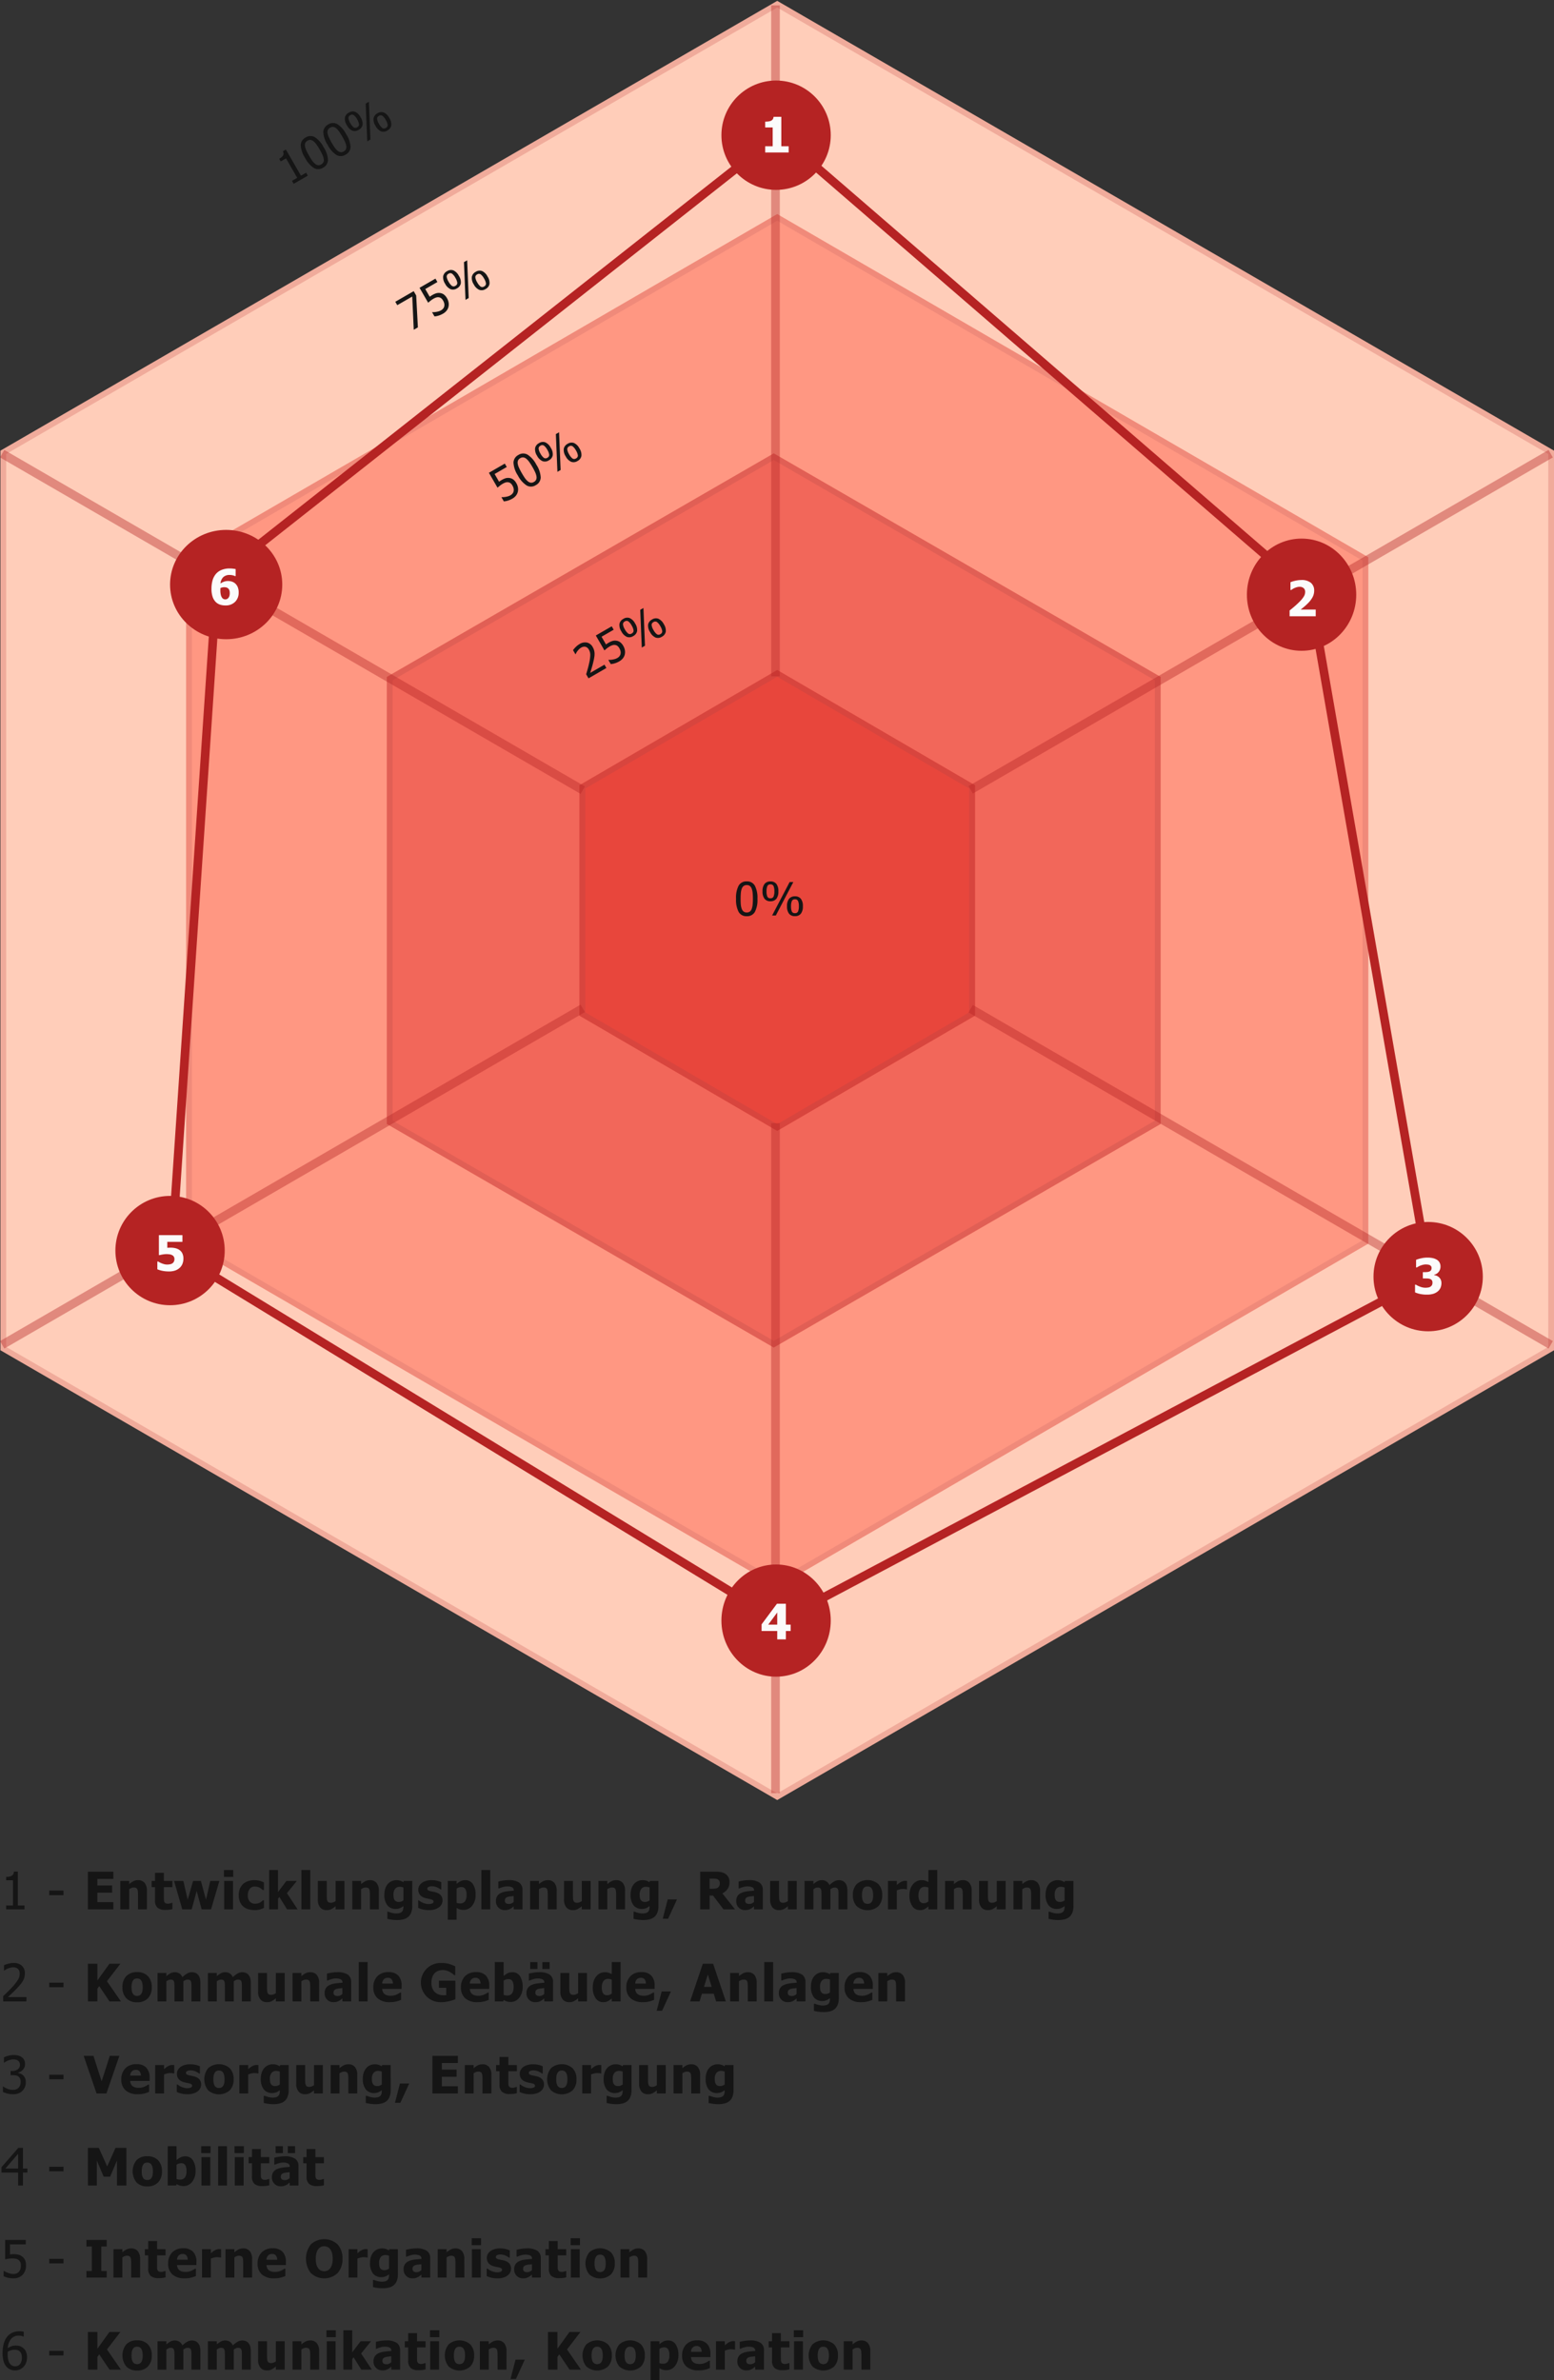 <svg xmlns="http://www.w3.org/2000/svg" width="540.154" height="827.318"><rect width="100%" height="100%" fill="#333333" stroke="none"/><path fill="#ffcdb9" d="m.154 156.656 270-156.348 270 156.348v312.7l-270 156.342-270-156.348z"/><path fill="rgba(181,35,35,0.2)" d="m2.154 468.198 268 155.189 268-155.189V157.809l-268-155.19-268 155.19v310.389m-2 1.153V156.656l270-156.348 270 156.348v312.7l-270 156.342z"/><g opacity=".5"><path fill="#ff614c" d="M64.701 193.712 270.154 74.417l205.452 119.295v238.583L270.154 551.587 64.701 432.294z"/><path fill="rgba(181,35,35,0.4)" d="m66.701 431.143 203.453 118.131 203.452-118.131v-236.28L270.154 76.73 66.701 194.863v236.28m-2 1.151V193.712L270.154 74.417l205.452 119.295v238.583L270.154 551.587z"/></g><g opacity=".5"><path fill="#e63732" d="m134.472 235.307 134.474-77.7 134.474 77.7v155.387l-134.475 77.7-134.473-77.7z"/><path fill="rgba(181,35,35,0.7)" d="m136.472 389.544 132.474 76.54 132.473-76.54V236.461l-132.474-76.54-132.473 76.54v153.083m-2 1.15V235.307l134.474-77.7 134.474 77.7v155.387l-134.474 77.7z"/></g><g opacity=".5"><path fill="#dd251e" d="m201.423 272.959 68.731-40.043 68.731 40.043v80.087l-68.731 40.043-68.731-40.043z"/><path fill="rgba(181,35,35,0.8)" d="m203.423 351.896 66.731 38.878 66.731-38.878v-77.787l-66.731-38.878-66.731 38.878v77.787m-2 1.15v-80.087l68.731-40.043 68.731 40.043v80.087l-68.731 40.043z"/></g><path fill="rgba(181,35,35,0.4)" d="m338.149 275.843-1.5-2.6 201.607-116.841 1.5 2.6zm200.107 192.924L336.645 351.926l1.5-2.6L539.756 466.17zM201.808 275.958 0 159.002l1.5-2.6 201.813 116.96zM1.504 468.767l-1.5-2.6 201.804-116.956 1.5 2.6zm269.549-233.642h-3V1.87h3zm0 388.182h-3v-232.9h3z"/><path fill="#b52323" d="m270.767 44.876.937.81 185.139 159.962.092.527 41.535 238.212-.962.51-226.837 120.347-.729-.445L58.135 435.486l.061-.907 15.821-234.53.523-.412zm183.305 162.342L270.683 48.765 76.921 201.579l-15.67 232.294 209.524 127.924L495.14 442.763z"/><path fill="#151515" d="M263.283 312.417a8.968 8.968 0 0 1-.91 4.6 3.074 3.074 0 0 1-2.809 1.462 3.054 3.054 0 0 1-2.82-1.492 9.049 9.049 0 0 1-.899-4.55 8.961 8.961 0 0 1 .91-4.605 3.079 3.079 0 0 1 2.809-1.457 3.046 3.046 0 0 1 2.82 1.508 9.062 9.062 0 0 1 .899 4.534zm-2 3.547a5.715 5.715 0 0 0 .32-1.461 20.076 20.076 0 0 0 .094-2.086 19.986 19.986 0 0 0-.094-2.08 5.591 5.591 0 0 0-.328-1.469 2.023 2.023 0 0 0-.645-.9 1.727 1.727 0 0 0-1.066-.309 1.748 1.748 0 0 0-1.067.308 2.04 2.04 0 0 0-.66.918 5.572 5.572 0 0 0-.32 1.5q-.086.906-.086 2.047 0 1.219.074 2.039a5.436 5.436 0 0 0 .325 1.466 2.05 2.05 0 0 0 .645.926 1.728 1.728 0 0 0 1.09.324 1.748 1.748 0 0 0 1.066-.309 1.991 1.991 0 0 0 .652-.914zm9.273-6.133a4.012 4.012 0 0 1-.707 2.606 2.51 2.51 0 0 1-2.043.848 2.5 2.5 0 0 1-2.059-.859 4.037 4.037 0 0 1-.7-2.586 4 4 0 0 1 .711-2.6 2.516 2.516 0 0 1 2.047-.852 2.487 2.487 0 0 1 2.055.859 4.054 4.054 0 0 1 .696 2.584zm5.2-3.227-6.091 11.633h-1.289l6.094-11.633zm3.313 8.406a4.012 4.012 0 0 1-.707 2.605 2.51 2.51 0 0 1-2.043.848 2.5 2.5 0 0 1-2.059-.859 4.037 4.037 0 0 1-.7-2.586 4 4 0 0 1 .711-2.6 2.516 2.516 0 0 1 2.047-.852 2.487 2.487 0 0 1 2.055.859 4.054 4.054 0 0 1 .699 2.585zm-9.906-5.18a4.513 4.513 0 0 0-.277-1.8 1.072 1.072 0 0 0-1.082-.609 1.077 1.077 0 0 0-1.086.617 4.491 4.491 0 0 0-.281 1.8 4.7 4.7 0 0 0 .266 1.789 1.073 1.073 0 0 0 1.1.617 1.07 1.07 0 0 0 1.082-.617 4.548 4.548 0 0 0 .28-1.796zm8.516 5.18a4.513 4.513 0 0 0-.277-1.8 1.072 1.072 0 0 0-1.082-.609 1.077 1.077 0 0 0-1.086.617 4.491 4.491 0 0 0-.281 1.8 4.7 4.7 0 0 0 .266 1.789 1.073 1.073 0 0 0 1.1.617 1.07 1.07 0 0 0 1.082-.617 4.548 4.548 0 0 0 .28-1.797zm-66.899-82.807-6.219 3.59-.816-1.414q.302-1.022.562-1.948t.464-1.885a13.758 13.758 0 0 0 .4-2.933 3.717 3.717 0 0 0-.489-1.814 2.209 2.209 0 0 0-.558-.662 1.683 1.683 0 0 0-.666-.319 1.835 1.835 0 0 0-.724.012 2.533 2.533 0 0 0-.742.293 3.484 3.484 0 0 0-.675.511 6.226 6.226 0 0 0-.576.635 4.243 4.243 0 0 0-.388.594q-.166.312-.266.523l-.074.043-.828-1.434a7.376 7.376 0 0 1 .93-1.084 6.352 6.352 0 0 1 1.303-1.018 3.579 3.579 0 0 1 2.637-.526 3.051 3.051 0 0 1 1.969 1.566 4.7 4.7 0 0 1 .49 1.17 4.648 4.648 0 0 1 .153 1.146 7.437 7.437 0 0 1-.102 1.223q-.101.636-.252 1.282-.235 1.06-.59 2.252t-.568 1.898l4.955-2.86zm5.876-7.665a4.415 4.415 0 0 1 .547 1.488 3.739 3.739 0 0 1-.032 1.448 3.45 3.45 0 0 1-.641 1.335 4.214 4.214 0 0 1-1.268 1.078 7.4 7.4 0 0 1-1.516.671 6.217 6.217 0 0 1-1.452.284l-.825-1.428.095-.054a3.63 3.63 0 0 0 .597.002 7.144 7.144 0 0 0 .8-.098 7.977 7.977 0 0 0 .855-.2 3.77 3.77 0 0 0 .79-.352 2.57 2.57 0 0 0 .707-.602 1.856 1.856 0 0 0 .392-.854 2.411 2.411 0 0 0-.018-.913 3.47 3.47 0 0 0-.412-1.016 2.634 2.634 0 0 0-.653-.796 1.648 1.648 0 0 0-.75-.324 1.919 1.919 0 0 0-.923.05 4.532 4.532 0 0 0-1.005.44 8.44 8.44 0 0 0-1.052.723q-.505.407-.794.67l-2.996-5.188 5.528-3.192.683 1.184-4.222 2.437 1.547 2.68q.228-.167.457-.318t.425-.264a6.552 6.552 0 0 1 1.38-.626 3.221 3.221 0 0 1 1.318-.093 2.9 2.9 0 0 1 1.315.504 4.046 4.046 0 0 1 1.12 1.325zm4.111-7.801a4.012 4.012 0 0 1 .685 2.607 2.51 2.51 0 0 1-1.345 1.755 2.5 2.5 0 0 1-2.213.286 4.037 4.037 0 0 1-1.899-1.89 4 4 0 0 1-.684-2.607 2.516 2.516 0 0 1 1.347-1.761 2.487 2.487 0 0 1 2.209-.284 4.054 4.054 0 0 1 1.895 1.89zm2.89-5.395.536 13.116-1.116.645-.54-13.121zm7.073 5.616a4.012 4.012 0 0 1 .686 2.613 2.51 2.51 0 0 1-1.345 1.756 2.5 2.5 0 0 1-2.213.284 4.037 4.037 0 0 1-1.899-1.89 4 4 0 0 1-.683-2.608 2.516 2.516 0 0 1 1.347-1.762 2.487 2.487 0 0 1 2.208-.281 4.054 4.054 0 0 1 1.899 1.888zm-11.17.467a4.513 4.513 0 0 0-1.14-1.42 1.072 1.072 0 0 0-1.24.014 1.077 1.077 0 0 0-.633 1.077 4.491 4.491 0 0 0 .657 1.7 4.7 4.7 0 0 0 1.125 1.416 1.073 1.073 0 0 0 1.261-.016 1.07 1.07 0 0 0 .629-1.075 4.548 4.548 0 0 0-.662-1.692zm9.957.233a4.513 4.513 0 0 0-1.14-1.42 1.072 1.072 0 0 0-1.241.014 1.077 1.077 0 0 0-.632 1.077 4.491 4.491 0 0 0 .656 1.7 4.7 4.7 0 0 0 1.129 1.414 1.073 1.073 0 0 0 1.26-.016 1.07 1.07 0 0 0 .63-1.076 4.548 4.548 0 0 0-.662-1.693zm-50.027-49.677a4.415 4.415 0 0 1 .547 1.489 3.739 3.739 0 0 1-.035 1.448 3.45 3.45 0 0 1-.64 1.336 4.214 4.214 0 0 1-1.268 1.078 7.4 7.4 0 0 1-1.513.669 6.217 6.217 0 0 1-1.452.284l-.825-1.428.095-.055a3.63 3.63 0 0 0 .597.002 7.144 7.144 0 0 0 .8-.097 7.977 7.977 0 0 0 .858-.202 3.77 3.77 0 0 0 .79-.352 2.57 2.57 0 0 0 .707-.602 1.856 1.856 0 0 0 .392-.854 2.411 2.411 0 0 0-.019-.913 3.47 3.47 0 0 0-.41-1.016 2.634 2.634 0 0 0-.654-.796 1.648 1.648 0 0 0-.751-.324 1.919 1.919 0 0 0-.924.047 4.532 4.532 0 0 0-1.005.44 8.44 8.44 0 0 0-1.052.723q-.505.407-.794.671l-2.996-5.189 5.528-3.192.683 1.184-4.222 2.438 1.547 2.68q.228-.168.458-.319t.425-.264a6.552 6.552 0 0 1 1.38-.626 3.221 3.221 0 0 1 1.317-.093 2.9 2.9 0 0 1 1.316.504 4.046 4.046 0 0 1 1.12 1.33zm6.945-6.454a8.968 8.968 0 0 1 1.511 4.439 3.074 3.074 0 0 1-1.703 2.668 3.054 3.054 0 0 1-3.188.117 9.049 9.049 0 0 1-3.057-3.494 8.961 8.961 0 0 1-1.514-4.443 3.079 3.079 0 0 1 1.704-2.667 3.046 3.046 0 0 1 3.196-.104 9.062 9.062 0 0 1 3.049 3.481zm.041 4.072a5.715 5.715 0 0 0-.453-1.426 20.076 20.076 0 0 0-.962-1.853 19.986 19.986 0 0 0-1.123-1.757 5.591 5.591 0 0 0-1.017-1.107 2.023 2.023 0 0 0-1.008-.457 1.727 1.727 0 0 0-1.078.265 1.748 1.748 0 0 0-.769.801 2.04 2.04 0 0 0-.112 1.125 5.572 5.572 0 0 0 .473 1.46q.378.827.949 1.815.61 1.056 1.083 1.729a5.436 5.436 0 0 0 1.01 1.106 2.05 2.05 0 0 0 1.022.48 1.728 1.728 0 0 0 1.106-.265 1.748 1.748 0 0 0 .769-.8 1.991 1.991 0 0 0 .108-1.119zm4.963-9.95a4.012 4.012 0 0 1 .69 2.61 2.51 2.51 0 0 1-1.345 1.755 2.5 2.5 0 0 1-2.213.286 4.037 4.037 0 0 1-1.899-1.89 4 4 0 0 1-.684-2.607 2.516 2.516 0 0 1 1.347-1.761 2.487 2.487 0 0 1 2.209-.284 4.054 4.054 0 0 1 1.895 1.89zm2.89-5.395.541 13.12-1.116.644-.54-13.121zm7.078 5.62a4.012 4.012 0 0 1 .686 2.612 2.51 2.51 0 0 1-1.345 1.756 2.5 2.5 0 0 1-2.213.284 4.037 4.037 0 0 1-1.899-1.89 4 4 0 0 1-.683-2.608 2.516 2.516 0 0 1 1.347-1.762 2.487 2.487 0 0 1 2.208-.281 4.054 4.054 0 0 1 1.899 1.888zm-11.17.466a4.513 4.513 0 0 0-1.14-1.42 1.072 1.072 0 0 0-1.24.014 1.077 1.077 0 0 0-.633 1.077 4.491 4.491 0 0 0 .657 1.7 4.7 4.7 0 0 0 1.125 1.416 1.073 1.073 0 0 0 1.261-.016 1.07 1.07 0 0 0 .629-1.075 4.548 4.548 0 0 0-.662-1.692zm9.957.233a4.513 4.513 0 0 0-1.14-1.42 1.072 1.072 0 0 0-1.241.014 1.077 1.077 0 0 0-.632 1.077 4.491 4.491 0 0 0 .656 1.7 4.7 4.7 0 0 0 1.129 1.414 1.073 1.073 0 0 0 1.26-.016 1.07 1.07 0 0 0 .63-1.076 4.548 4.548 0 0 0-.662-1.693zm-55.528-53.854.588 11.081-1.441.832-.52-11.554-5.208 3.007-.684-1.183 6.394-3.692zm10.715.959a4.415 4.415 0 0 1 .548 1.488 3.739 3.739 0 0 1-.032 1.45 3.45 3.45 0 0 1-.641 1.336 4.214 4.214 0 0 1-1.268 1.078 7.4 7.4 0 0 1-1.516.671 6.217 6.217 0 0 1-1.452.284l-.825-1.428.095-.054a3.63 3.63 0 0 0 .597.002 7.144 7.144 0 0 0 .8-.098 7.977 7.977 0 0 0 .855-.2 3.77 3.77 0 0 0 .79-.352 2.57 2.57 0 0 0 .707-.602 1.856 1.856 0 0 0 .392-.854 2.411 2.411 0 0 0-.018-.913 3.47 3.47 0 0 0-.412-1.016 2.634 2.634 0 0 0-.653-.796 1.648 1.648 0 0 0-.75-.324 1.919 1.919 0 0 0-.923.05 4.532 4.532 0 0 0-1.005.44 8.44 8.44 0 0 0-1.052.723q-.505.407-.794.67l-2.996-5.188 5.528-3.192.683 1.184-4.222 2.437 1.547 2.68q.228-.167.457-.318t.425-.264a6.552 6.552 0 0 1 1.38-.626 3.221 3.221 0 0 1 1.318-.093 2.9 2.9 0 0 1 1.315.504 4.046 4.046 0 0 1 1.12 1.325zm4.112-7.801a4.012 4.012 0 0 1 .685 2.61 2.51 2.51 0 0 1-1.345 1.755 2.5 2.5 0 0 1-2.213.286 4.037 4.037 0 0 1-1.899-1.89 4 4 0 0 1-.684-2.607 2.516 2.516 0 0 1 1.347-1.761 2.487 2.487 0 0 1 2.209-.284 4.054 4.054 0 0 1 1.895 1.89zm2.89-5.395.536 13.12-1.116.644-.54-13.121zm7.073 5.62a4.012 4.012 0 0 1 .686 2.612 2.51 2.51 0 0 1-1.345 1.756 2.5 2.5 0 0 1-2.213.284 4.037 4.037 0 0 1-1.899-1.89 4 4 0 0 1-.683-2.608 2.516 2.516 0 0 1 1.347-1.762 2.487 2.487 0 0 1 2.208-.281 4.054 4.054 0 0 1 1.899 1.888zm-11.17.466a4.513 4.513 0 0 0-1.14-1.42 1.072 1.072 0 0 0-1.24.014 1.077 1.077 0 0 0-.633 1.077 4.491 4.491 0 0 0 .657 1.7 4.7 4.7 0 0 0 1.125 1.416 1.073 1.073 0 0 0 1.261-.016 1.07 1.07 0 0 0 .629-1.075 4.548 4.548 0 0 0-.662-1.692zm9.957.233a4.513 4.513 0 0 0-1.14-1.42 1.072 1.072 0 0 0-1.241.014 1.077 1.077 0 0 0-.632 1.077 4.491 4.491 0 0 0 .656 1.7 4.7 4.7 0 0 0 1.129 1.414 1.073 1.073 0 0 0 1.26-.016 1.07 1.07 0 0 0 .63-1.076 4.548 4.548 0 0 0-.662-1.693zm-61.25-35.738-4.912 2.836-.593-1.027 1.826-1.055-3.9-6.755-1.826 1.055-.531-.92a3.529 3.529 0 0 0 1.355-1.176 1.515 1.515 0 0 0-.09-1.431l1.048-.605 5.244 9.082 1.787-1.032zm5.49-9.89a8.968 8.968 0 0 1 1.512 4.439 3.074 3.074 0 0 1-1.699 2.67 3.054 3.054 0 0 1-3.188.117 9.049 9.049 0 0 1-3.057-3.495 8.961 8.961 0 0 1-1.514-4.443 3.079 3.079 0 0 1 1.704-2.666 3.046 3.046 0 0 1 3.196-.104 9.062 9.062 0 0 1 3.05 3.48zm.042 4.072a5.715 5.715 0 0 0-.453-1.425 20.076 20.076 0 0 0-.962-1.854 19.986 19.986 0 0 0-1.118-1.756 5.591 5.591 0 0 0-1.018-1.108 2.023 2.023 0 0 0-1.009-.457 1.727 1.727 0 0 0-1.078.265 1.748 1.748 0 0 0-.768.8 2.04 2.04 0 0 0-.113 1.126 5.572 5.572 0 0 0 .473 1.459q.377.828.95 1.82.609 1.056 1.083 1.729a5.436 5.436 0 0 0 1.013 1.102 2.05 2.05 0 0 0 1.021.48 1.728 1.728 0 0 0 1.106-.265 1.748 1.748 0 0 0 .77-.796 1.991 1.991 0 0 0 .106-1.121zm7.803-8.6a8.968 8.968 0 0 1 1.512 4.438 3.074 3.074 0 0 1-1.702 2.67 3.054 3.054 0 0 1-3.188.118 9.049 9.049 0 0 1-3.057-3.494 8.961 8.961 0 0 1-1.514-4.443 3.079 3.079 0 0 1 1.704-2.667 3.046 3.046 0 0 1 3.196-.104 9.062 9.062 0 0 1 3.049 3.481zm.041 4.071a5.715 5.715 0 0 0-.453-1.425 20.076 20.076 0 0 0-.961-1.854 19.986 19.986 0 0 0-1.122-1.754 5.591 5.591 0 0 0-1.017-1.107 2.023 2.023 0 0 0-1.008-.457 1.727 1.727 0 0 0-1.078.265 1.748 1.748 0 0 0-.769.801 2.04 2.04 0 0 0-.112 1.125 5.572 5.572 0 0 0 .473 1.46q.378.827.949 1.815.61 1.056 1.083 1.729a5.436 5.436 0 0 0 1.01 1.106 2.05 2.05 0 0 0 1.022.48 1.728 1.728 0 0 0 1.106-.265 1.748 1.748 0 0 0 .769-.8 1.991 1.991 0 0 0 .108-1.119zm4.965-9.948a4.012 4.012 0 0 1 .69 2.61 2.51 2.51 0 0 1-1.345 1.756 2.5 2.5 0 0 1-2.213.286 4.037 4.037 0 0 1-1.899-1.89 4 4 0 0 1-.684-2.607 2.516 2.516 0 0 1 1.347-1.761 2.487 2.487 0 0 1 2.209-.284 4.054 4.054 0 0 1 1.895 1.89zm2.89-5.394.541 13.12-1.116.644-.54-13.121zm7.078 5.62a4.012 4.012 0 0 1 .686 2.612 2.51 2.51 0 0 1-1.345 1.756 2.5 2.5 0 0 1-2.213.284 4.037 4.037 0 0 1-1.899-1.89 4 4 0 0 1-.683-2.608 2.516 2.516 0 0 1 1.347-1.762 2.487 2.487 0 0 1 2.208-.281 4.054 4.054 0 0 1 1.899 1.888zm-11.17.466a4.513 4.513 0 0 0-1.14-1.42 1.072 1.072 0 0 0-1.24.014 1.077 1.077 0 0 0-.633 1.077 4.491 4.491 0 0 0 .657 1.7 4.7 4.7 0 0 0 1.125 1.416 1.073 1.073 0 0 0 1.261-.016 1.07 1.07 0 0 0 .629-1.075 4.548 4.548 0 0 0-.662-1.692zm9.957.233a4.513 4.513 0 0 0-1.14-1.42 1.072 1.072 0 0 0-1.241.014 1.077 1.077 0 0 0-.632 1.077 4.491 4.491 0 0 0 .656 1.7 4.7 4.7 0 0 0 1.129 1.414 1.073 1.073 0 0 0 1.26-.016 1.07 1.07 0 0 0 .63-1.076 4.548 4.548 0 0 0-.662-1.693z"/><g transform="translate(250.759 28)"><circle cx="19" cy="19" r="19" fill="#b52323"/><path fill="#fbfbfb" d="M23.375 25h-8.168v-2.158h2.606v-6.533h-2.606v-2.017a8.658 8.658 0 0 0 1.137-.075 2.991 2.991 0 0 0 .9-.241 1.545 1.545 0 0 0 .618-.535 1.706 1.706 0 0 0 .253-.834h2.706v10.235h2.548z"/></g><g transform="translate(433.412 187.219)"><ellipse cx="19" cy="19.5" fill="#b52323" rx="19" ry="19.5"/><path fill="#fbfbfb" d="M23.922 27h-9.081v-2.017q1.159-.913 2.071-1.727t1.615-1.544a9.007 9.007 0 0 0 1.312-1.677 2.991 2.991 0 0 0 .407-1.486 1.685 1.685 0 0 0-.515-1.324 2.078 2.078 0 0 0-1.436-.461 3.327 3.327 0 0 0-.892.116 6.952 6.952 0 0 0-.851.3 5.054 5.054 0 0 0-.722.39l-.448.3h-.242v-2.7a8.738 8.738 0 0 1 1.635-.51 9.354 9.354 0 0 1 2.142-.26 4.966 4.966 0 0 1 3.333.979 3.447 3.447 0 0 1 1.133 2.756 4.826 4.826 0 0 1-.515 2.146 8.882 8.882 0 0 1-1.71 2.254q-.747.739-1.453 1.316t-1.021.818h5.238z"/></g><g transform="translate(477.412 424.763)"><circle cx="19" cy="19" r="19" fill="#b52323" transform="translate(.001)"/><path fill="#fbfbfb" d="M23.615 21.256a3.98 3.98 0 0 1-.336 1.652 3.414 3.414 0 0 1-.984 1.27 4.707 4.707 0 0 1-1.54.8 7.248 7.248 0 0 1-2.154.278 11.062 11.062 0 0 1-2.478-.241 8.926 8.926 0 0 1-1.681-.54V21.8h.3a7.581 7.581 0 0 0 1.6.747 5.188 5.188 0 0 0 1.673.315 6.623 6.623 0 0 0 .975-.079 1.934 1.934 0 0 0 .884-.344 1.6 1.6 0 0 0 .452-.51 1.776 1.776 0 0 0 .17-.859 1.3 1.3 0 0 0-.241-.843 1.357 1.357 0 0 0-.639-.427 3.154 3.154 0 0 0-.955-.158q-.556-.017-.979-.017h-.531v-2.179h.49a9.957 9.957 0 0 0 1.038-.05 2.638 2.638 0 0 0 .805-.2 1.248 1.248 0 0 0 .516-.439 1.368 1.368 0 0 0 .187-.764 1 1 0 0 0-.174-.61 1.232 1.232 0 0 0-.432-.369 2.146 2.146 0 0 0-.7-.2 5.616 5.616 0 0 0-.681-.05 4.172 4.172 0 0 0-.93.108 7.365 7.365 0 0 0-.921.274 5.7 5.7 0 0 0-.73.344q-.382.212-.564.32H14.8v-2.647a10.7 10.7 0 0 1 1.722-.527 9.688 9.688 0 0 1 2.212-.253 8.417 8.417 0 0 1 1.913.191 4.458 4.458 0 0 1 1.382.556 2.556 2.556 0 0 1 .946.992 2.879 2.879 0 0 1 .315 1.357 2.942 2.942 0 0 1-.61 1.847 2.755 2.755 0 0 1-1.606 1.025v.116a4.223 4.223 0 0 1 .859.224 2.615 2.615 0 0 1 .818.515 2.536 2.536 0 0 1 .618.834 2.788 2.788 0 0 1 .246 1.216z"/></g><g transform="translate(250.759 543.824)"><ellipse cx="19" cy="19.5" fill="#b52323" rx="19" ry="19.5"/><path fill="#fbfbfb" d="M24.063 23.12H22.4v2.914h-3V23.12h-5.439v-2.308L19.3 13.64h3.1v7.26h1.668zM19.4 20.9v-4.213L16.269 20.9z"/></g><g transform="translate(40.111 415.704)"><circle cx="19" cy="19" r="19" fill="#b52323"/><path fill="#fbfbfb" d="M23.64 21.816a4.772 4.772 0 0 1-.328 1.785 3.8 3.8 0 0 1-.984 1.419 4.577 4.577 0 0 1-1.54.913 6.483 6.483 0 0 1-2.2.324 11 11 0 0 1-2.37-.237 9.517 9.517 0 0 1-1.639-.51v-2.7h.282l.523.3a5.748 5.748 0 0 0 .764.349 6.969 6.969 0 0 0 .892.286 4.2 4.2 0 0 0 1.009.112 4.922 4.922 0 0 0 1.038-.12 1.87 1.87 0 0 0 .9-.436 1.911 1.911 0 0 0 .39-.556 1.994 1.994 0 0 0 .141-.822 1.423 1.423 0 0 0-.647-1.245 2.374 2.374 0 0 0-1.021-.361 7.489 7.489 0 0 0-2.353.029q-.643.108-1.116.232h-.266V13.64H23.3v2.333h-5.255v2.058q.249-.017.594-.029t.535-.012a7.142 7.142 0 0 1 1.644.178 4.262 4.262 0 0 1 1.336.552 3.1 3.1 0 0 1 1.1 1.224 4.1 4.1 0 0 1 .386 1.872z"/></g><g transform="translate(59.111 184.197)"><ellipse cx="19.5" cy="19" fill="#b52323" rx="19.5" ry="19"/><path fill="#fbfbfb" d="M23.848 21.792A4.384 4.384 0 0 1 22.611 25a4.545 4.545 0 0 1-3.4 1.258 5.557 5.557 0 0 1-1.926-.311 3.8 3.8 0 0 1-1.436-.917 4.648 4.648 0 0 1-1.079-1.843 8.629 8.629 0 0 1-.374-2.7 10.873 10.873 0 0 1 .354-2.887 6.058 6.058 0 0 1 1.137-2.233 5.059 5.059 0 0 1 1.976-1.44 7.35 7.35 0 0 1 2.889-.519 9.478 9.478 0 0 1 1.216.079q.61.079.834.129v2.431h-.224a4.521 4.521 0 0 0-1.851-.382 3.091 3.091 0 0 0-2.241.764 3.575 3.575 0 0 0-.971 2.191 6.368 6.368 0 0 1 1.232-.62 4.049 4.049 0 0 1 1.415-.232 4.261 4.261 0 0 1 1.249.178 3.372 3.372 0 0 1 1.042.519 3.447 3.447 0 0 1 1.017 1.285 4.78 4.78 0 0 1 .378 2.042zm-3.6 1.868a2.276 2.276 0 0 0 .369-.652 3.312 3.312 0 0 0 .129-1.067 2.791 2.791 0 0 0-.149-.988 1.5 1.5 0 0 0-.423-.623 1.519 1.519 0 0 0-.623-.32 3.037 3.037 0 0 0-.739-.087 2.849 2.849 0 0 0-.668.083 4.274 4.274 0 0 0-.643.208q0 .083-.008.274t-.008.481a6.358 6.358 0 0 0 .187 1.71 2.648 2.648 0 0 0 .469.979 1.265 1.265 0 0 0 .494.382 1.5 1.5 0 0 0 .585.116 1.378 1.378 0 0 0 .54-.125 1.248 1.248 0 0 0 .485-.372z"/></g><path fill="#151515" d="M8.521 663.697H2.14v-1.336h2.373v-8.771H2.14v-1.193a3.971 3.971 0 0 0 1.982-.382 1.7 1.7 0 0 0 .716-1.446h1.363v11.792h2.32zm13.552-4.931h-4.957v-1.59h4.957zm8.49 4.931V650.61h8.851v2.5h-5.582v2.287h5.142v2.5h-5.142v3.3h5.581v2.5zm20.5 0h-3.089v-4.9q0-.6-.048-1.191a2.7 2.7 0 0 0-.18-.875.972.972 0 0 0-.457-.479 1.85 1.85 0 0 0-.8-.145 2.227 2.227 0 0 0-.765.141 3.631 3.631 0 0 0-.826.448v7h-3.077v-9.869h3.076v1.09a7.546 7.546 0 0 1 1.472-1 3.48 3.48 0 0 1 1.586-.36 2.847 2.847 0 0 1 2.312.954 4.2 4.2 0 0 1 .8 2.764zm6.416.193a4.016 4.016 0 0 1-2.738-.773 3.265 3.265 0 0 1-.857-2.531v-4.615H52.71v-2.144h1.178v-2.821h3.076v2.821h2.962v2.145h-2.962v3.5q0 .519.009.905a1.856 1.856 0 0 0 .141.694.974.974 0 0 0 .435.488 1.849 1.849 0 0 0 .91.18 3.631 3.631 0 0 0 1.2-.3h.264v2.171a8.658 8.658 0 0 1-1.063.207 10.727 10.727 0 0 1-1.377.073zm18.768-10.063-2.883 9.87h-3.27l-1.731-6.381-1.74 6.381h-3.269l-2.857-9.87h3.234l1.512 6.53 1.872-6.53h2.716l1.767 6.53 1.485-6.53zm4.746 9.87h-3.076v-9.87h3.076zm.088-11.276h-3.252v-2.4h3.252zm7.47 11.54a7.689 7.689 0 0 1-2.237-.308 4.807 4.807 0 0 1-1.762-.949 4.359 4.359 0 0 1-1.151-1.613 5.82 5.82 0 0 1-.413-2.29 5.832 5.832 0 0 1 .448-2.408 4.525 4.525 0 0 1 1.213-1.635 4.8 4.8 0 0 1 1.736-.91 7.341 7.341 0 0 1 3.713-.105 7.407 7.407 0 0 1 1.644.6v2.637h-.4q-.185-.176-.453-.387a4.392 4.392 0 0 0-.584-.387 3.878 3.878 0 0 0-.751-.309 3.245 3.245 0 0 0-.94-.127 2.186 2.186 0 0 0-1.824.822 3.481 3.481 0 0 0-.646 2.21 3.121 3.121 0 0 0 .69 2.215 2.4 2.4 0 0 0 1.833.729 3.558 3.558 0 0 0 1.02-.132 3.492 3.492 0 0 0 .756-.316 3.407 3.407 0 0 0 .527-.382q.22-.2.378-.356h.4v2.637l-.611.264a5.189 5.189 0 0 1-.708.246 8.562 8.562 0 0 1-.839.189 6.468 6.468 0 0 1-1.036.065zm14.889-.264h-3.657l-2.672-4.3-.475.642v3.658h-3.075v-13.676h3.076v7.664l2.917-3.858h3.63l-3.454 4.254zm4.4 0h-3.076v-13.676h3.076zm11.882 0h-3.076v-1.09a8.4 8.4 0 0 1-1.468 1.015 3.408 3.408 0 0 1-1.591.347 2.9 2.9 0 0 1-2.29-.927 4.1 4.1 0 0 1-.822-2.791v-6.424h3.094v4.9q0 .765.04 1.248a2.506 2.506 0 0 0 .189.817.974.974 0 0 0 .435.466 1.757 1.757 0 0 0 .822.158 2.348 2.348 0 0 0 .769-.158 3.282 3.282 0 0 0 .822-.431v-7h3.076zm11.962 0h-3.094v-4.9q0-.6-.048-1.191a2.7 2.7 0 0 0-.18-.875.972.972 0 0 0-.457-.479 1.85 1.85 0 0 0-.8-.145 2.227 2.227 0 0 0-.765.141 3.631 3.631 0 0 0-.826.448v7h-3.076v-9.869h3.076v1.09a7.546 7.546 0 0 1 1.472-1 3.48 3.48 0 0 1 1.586-.36 2.847 2.847 0 0 1 2.312.954 4.2 4.2 0 0 1 .8 2.764zm8.534-3.111v-4.474a2.664 2.664 0 0 0-.562-.176 3.234 3.234 0 0 0-.668-.07 1.981 1.981 0 0 0-1.666.716 3.182 3.182 0 0 0-.558 2 5.987 5.987 0 0 0 .083 1.085 2.1 2.1 0 0 0 .312.787 1.41 1.41 0 0 0 .576.505 2.1 2.1 0 0 0 .91.171 2.435 2.435 0 0 0 .813-.141 2.93 2.93 0 0 0 .762-.403zm3.076 1.978a6.1 6.1 0 0 1-.4 2.329 3.579 3.579 0 0 1-1.081 1.494 4.289 4.289 0 0 1-1.644.787 8.7 8.7 0 0 1-2.127.242 13.083 13.083 0 0 1-1.868-.127 14.673 14.673 0 0 1-1.534-.294v-2.47h.36q.229.088.541.193t.628.193q.378.1.738.158a4.379 4.379 0 0 0 .738.062 4.461 4.461 0 0 0 1.305-.163 1.692 1.692 0 0 0 .787-.461 1.758 1.758 0 0 0 .369-.725 4.381 4.381 0 0 0 .105-1.05v-.185a4.174 4.174 0 0 1-1.2.734 3.69 3.69 0 0 1-1.4.277 3.637 3.637 0 0 1-2.958-1.248 5.832 5.832 0 0 1-1.042-3.8 6.32 6.32 0 0 1 .321-2.083 4.682 4.682 0 0 1 .892-1.573 3.691 3.691 0 0 1 1.33-.957 3.972 3.972 0 0 1 1.608-.338 4.389 4.389 0 0 1 1.354.193 4.451 4.451 0 0 1 1.09.519l.114-.439h2.979zm5.721 1.406a8.659 8.659 0 0 1-2.061-.237 7.739 7.739 0 0 1-1.6-.554v-2.6h.255q.22.167.5.369a4.4 4.4 0 0 0 .782.422 5.861 5.861 0 0 0 .971.347 4.517 4.517 0 0 0 1.173.145 3.025 3.025 0 0 0 1.147-.2.677.677 0 0 0 .5-.642.614.614 0 0 0-.229-.519 2.581 2.581 0 0 0-.888-.334q-.352-.088-.888-.189a8.049 8.049 0 0 1-.949-.233 3.562 3.562 0 0 1-1.745-1.068 2.825 2.825 0 0 1-.584-1.859 2.663 2.663 0 0 1 .3-1.244 3.17 3.17 0 0 1 .892-1.042 4.585 4.585 0 0 1 1.455-.712 6.706 6.706 0 0 1 1.956-.264 8.256 8.256 0 0 1 1.907.207 7.2 7.2 0 0 1 1.468.5v2.5h-.246a5.52 5.52 0 0 0-.5-.33 6.8 6.8 0 0 0-.668-.356 4.76 4.76 0 0 0-.866-.29 4.209 4.209 0 0 0-.98-.114 2.528 2.528 0 0 0-1.129.229.686.686 0 0 0-.461.606.654.654 0 0 0 .229.527 2.711 2.711 0 0 0 .993.378q.4.1.91.189a7.075 7.075 0 0 1 .989.25 3.372 3.372 0 0 1 1.613 1.006 2.676 2.676 0 0 1 .549 1.762 2.84 2.84 0 0 1-.325 1.323 2.984 2.984 0 0 1-.923 1.059 4.794 4.794 0 0 1-1.49.721 7.255 7.255 0 0 1-2.054.246zm16.295-5.344a5.791 5.791 0 0 1-1.2 3.814 3.7 3.7 0 0 1-2.956 1.45 4.4 4.4 0 0 1-1.283-.167 5.775 5.775 0 0 1-1.16-.519v4.113h-3.076v-13.49h3.076v1.028a7.116 7.116 0 0 1 1.38-.94 3.517 3.517 0 0 1 1.626-.36 3.039 3.039 0 0 1 2.654 1.362 6.436 6.436 0 0 1 .941 3.709zm-3.146.062a3.8 3.8 0 0 0-.444-2.092 1.558 1.558 0 0 0-1.384-.65 2.663 2.663 0 0 0-.822.132 3.249 3.249 0 0 0-.8.4v4.966a2.186 2.186 0 0 0 .541.149 4.807 4.807 0 0 0 .7.044 1.944 1.944 0 0 0 1.67-.734 3.7 3.7 0 0 0 .541-2.216zm8.237 5.009h-3.076v-13.676h3.076zm8.156-2.575v-2.057q-.782.079-1.266.136a4.3 4.3 0 0 0-.949.224 1.329 1.329 0 0 0-.628.426 1.2 1.2 0 0 0-.224.76 1.083 1.083 0 0 0 .374.954 1.935 1.935 0 0 0 1.1.259 2.052 2.052 0 0 0 .826-.185 2.56 2.56 0 0 0 .764-.517zm0 1.529-.567.475a3.441 3.441 0 0 1-.672.422 4.5 4.5 0 0 1-.8.308 4.412 4.412 0 0 1-1.094.105 2.927 2.927 0 0 1-2.175-.879 3.027 3.027 0 0 1-.866-2.215 3.213 3.213 0 0 1 .439-1.775 3.016 3.016 0 0 1 1.266-1.072 6.626 6.626 0 0 1 2-.562q1.16-.158 2.5-.246v-.053a1.158 1.158 0 0 0-.6-1.129 4.062 4.062 0 0 0-1.806-.312 4.964 4.964 0 0 0-1.274.2 9.914 9.914 0 0 0-1.424.505h-.264v-2.385q.457-.132 1.477-.312a11.8 11.8 0 0 1 2.057-.18 6.391 6.391 0 0 1 3.7.851 2.99 2.99 0 0 1 1.165 2.588v6.712h-3.065zm14.941 1.046h-3.094v-4.9q0-.6-.048-1.191a2.7 2.7 0 0 0-.18-.875.972.972 0 0 0-.457-.479 1.85 1.85 0 0 0-.8-.145 2.227 2.227 0 0 0-.765.141 3.631 3.631 0 0 0-.826.448v7h-3.074v-9.869h3.076v1.09a7.546 7.546 0 0 1 1.472-1 3.48 3.48 0 0 1 1.586-.36 2.847 2.847 0 0 1 2.312.954 4.2 4.2 0 0 1 .8 2.764zm11.8 0h-3.076v-1.09a8.4 8.4 0 0 1-1.468 1.015 3.408 3.408 0 0 1-1.591.347 2.9 2.9 0 0 1-2.29-.927 4.1 4.1 0 0 1-.822-2.791v-6.424h3.094v4.9q0 .765.04 1.248a2.506 2.506 0 0 0 .189.817.974.974 0 0 0 .435.466 1.757 1.757 0 0 0 .822.158 2.348 2.348 0 0 0 .769-.158 3.282 3.282 0 0 0 .822-.431v-7h3.076zm11.962 0h-3.094v-4.9q0-.6-.048-1.191a2.7 2.7 0 0 0-.18-.875.972.972 0 0 0-.457-.479 1.85 1.85 0 0 0-.8-.145 2.227 2.227 0 0 0-.765.141 3.631 3.631 0 0 0-.826.448v7h-3.076v-9.869h3.076v1.09a7.546 7.546 0 0 1 1.472-1 3.48 3.48 0 0 1 1.592-.363 2.847 2.847 0 0 1 2.312.954 4.2 4.2 0 0 1 .8 2.764zm8.534-3.111v-4.474a2.664 2.664 0 0 0-.562-.176 3.234 3.234 0 0 0-.668-.07 1.981 1.981 0 0 0-1.666.716 3.182 3.182 0 0 0-.558 2 5.987 5.987 0 0 0 .083 1.085 2.1 2.1 0 0 0 .312.787 1.41 1.41 0 0 0 .576.505 2.1 2.1 0 0 0 .91.171 2.435 2.435 0 0 0 .813-.141 2.93 2.93 0 0 0 .763-.403zm3.076 1.978a6.1 6.1 0 0 1-.4 2.329 3.579 3.579 0 0 1-1.081 1.494 4.289 4.289 0 0 1-1.644.787 8.7 8.7 0 0 1-2.127.242 13.083 13.083 0 0 1-1.868-.127 14.673 14.673 0 0 1-1.534-.294v-2.47h.36q.229.088.541.193t.628.193q.378.1.738.158a4.379 4.379 0 0 0 .738.062 4.461 4.461 0 0 0 1.305-.163 1.692 1.692 0 0 0 .787-.461 1.758 1.758 0 0 0 .369-.725 4.381 4.381 0 0 0 .105-1.05v-.185a4.174 4.174 0 0 1-1.2.734 3.69 3.69 0 0 1-1.4.277 3.637 3.637 0 0 1-2.958-1.248 5.832 5.832 0 0 1-1.042-3.8 6.32 6.32 0 0 1 .321-2.083 4.682 4.682 0 0 1 .892-1.573 3.691 3.691 0 0 1 1.318-.962 3.972 3.972 0 0 1 1.608-.338 4.389 4.389 0 0 1 1.354.193 4.451 4.451 0 0 1 1.09.519l.114-.439h2.979zm6.442-2.32-3.076 6.706h-1.872l1.731-6.706zm20.173 3.453h-4.008l-3.647-4.8h-1.176v4.8h-3.27V650.61h5.265a11.571 11.571 0 0 1 1.9.136 4.044 4.044 0 0 1 1.494.567 3.423 3.423 0 0 1 1.111 1.138 3.37 3.37 0 0 1 .413 1.753 4.066 4.066 0 0 1-.677 2.439 4.764 4.764 0 0 1-1.811 1.49zm-5.291-9.079a1.786 1.786 0 0 0-.189-.848 1.246 1.246 0 0 0-.628-.549 2.263 2.263 0 0 0-.686-.167q-.378-.035-.94-.035h-1.1v3.524h.94a6.913 6.913 0 0 0 1.165-.083 1.73 1.73 0 0 0 .813-.356 1.538 1.538 0 0 0 .47-.589 2.211 2.211 0 0 0 .155-.897zm11.882 6.5v-2.053q-.782.079-1.266.136a4.3 4.3 0 0 0-.949.224 1.329 1.329 0 0 0-.628.426 1.2 1.2 0 0 0-.224.76 1.083 1.083 0 0 0 .374.954 1.935 1.935 0 0 0 1.1.259 2.052 2.052 0 0 0 .826-.185 2.56 2.56 0 0 0 .767-.517zm0 1.529-.567.475a3.441 3.441 0 0 1-.672.422 4.5 4.5 0 0 1-.8.308 4.412 4.412 0 0 1-1.094.105 2.927 2.927 0 0 1-2.175-.879 3.027 3.027 0 0 1-.866-2.215 3.213 3.213 0 0 1 .439-1.775 3.016 3.016 0 0 1 1.266-1.072 6.626 6.626 0 0 1 2-.562q1.16-.158 2.5-.246v-.053a1.158 1.158 0 0 0-.6-1.129 4.062 4.062 0 0 0-1.806-.312 4.964 4.964 0 0 0-1.274.2 9.914 9.914 0 0 0-1.424.505h-.264v-2.381q.457-.132 1.477-.312a11.8 11.8 0 0 1 2.057-.18 6.391 6.391 0 0 1 3.713.848 2.99 2.99 0 0 1 1.165 2.588v6.715h-3.059zm14.862 1.05h-3.076v-1.09a8.4 8.4 0 0 1-1.468 1.015 3.408 3.408 0 0 1-1.591.347 2.9 2.9 0 0 1-2.29-.927 4.1 4.1 0 0 1-.822-2.791v-6.424h3.094v4.9q0 .765.04 1.248a2.506 2.506 0 0 0 .189.817.974.974 0 0 0 .435.466 1.757 1.757 0 0 0 .822.158 2.348 2.348 0 0 0 .769-.158 3.282 3.282 0 0 0 .822-.431v-7h3.076zm14.51 0v-4.931q0-.729-.026-1.23a2.494 2.494 0 0 0-.158-.817.882.882 0 0 0-.409-.461 1.7 1.7 0 0 0-.778-.145 1.681 1.681 0 0 0-.694.154 4.709 4.709 0 0 0-.747.435v7h-3.094v-4.936q0-.721-.031-1.226a2.575 2.575 0 0 0-.163-.822.882.882 0 0 0-.409-.461 1.848 1.848 0 0 0-1.507.031 5.375 5.375 0 0 0-.7.413v7h-3.078v-9.874h3.076v1.09a8.431 8.431 0 0 1 1.424-1 3.114 3.114 0 0 1 1.5-.36 2.927 2.927 0 0 1 1.591.431 2.7 2.7 0 0 1 1.046 1.283 9.048 9.048 0 0 1 1.674-1.27 3.214 3.214 0 0 1 1.6-.444 3.266 3.266 0 0 1 1.23.22 2.366 2.366 0 0 1 .923.659 3.131 3.131 0 0 1 .62 1.129 5.823 5.823 0 0 1 .207 1.709v6.423zm15.2-4.931a5.343 5.343 0 0 1-1.332 3.836 5.748 5.748 0 0 1-7.523 0 5.322 5.322 0 0 1-1.34-3.836 5.328 5.328 0 0 1 1.34-3.854 5.756 5.756 0 0 1 7.519.009 5.345 5.345 0 0 1 1.342 3.845zm-3.155.018a6.2 6.2 0 0 0-.145-1.463 2.7 2.7 0 0 0-.4-.936 1.5 1.5 0 0 0-.615-.514 1.992 1.992 0 0 0-.782-.145 2.082 2.082 0 0 0-.747.127 1.453 1.453 0 0 0-.615.488 2.652 2.652 0 0 0-.422.94 5.994 5.994 0 0 0-.158 1.5 5.832 5.832 0 0 0 .149 1.463 2.784 2.784 0 0 0 .387.892 1.453 1.453 0 0 0 .615.5 2.054 2.054 0 0 0 .817.158 1.956 1.956 0 0 0 .751-.158 1.391 1.391 0 0 0 .611-.475 2.736 2.736 0 0 0 .413-.91 6.029 6.029 0 0 0 .146-1.467zm11.777-2.048h-.255a2.255 2.255 0 0 0-.51-.092q-.334-.031-.738-.031a3.971 3.971 0 0 0-1.015.141 9.883 9.883 0 0 0-1.033.334v6.609h-3.076v-9.87h3.076v1.415q.211-.193.584-.488a5.667 5.667 0 0 1 .681-.47 3.747 3.747 0 0 1 .778-.347 2.706 2.706 0 0 1 .839-.145q.149 0 .334.009t.334.026zm10.517 6.961h-3.076v-1.028q-.3.246-.681.527a4.463 4.463 0 0 1-.672.422 3.784 3.784 0 0 1-.729.264 3.677 3.677 0 0 1-.861.088 3.1 3.1 0 0 1-2.672-1.4 6.367 6.367 0 0 1-.984-3.735 6.761 6.761 0 0 1 .334-2.241 5.269 5.269 0 0 1 .923-1.652 3.912 3.912 0 0 1 1.3-1.015 3.637 3.637 0 0 1 1.617-.374 4.157 4.157 0 0 1 1.27.163 7.912 7.912 0 0 1 1.156.505v-4.2h3.076zm-3.076-2.725v-4.842a2.439 2.439 0 0 0-.6-.189 3.265 3.265 0 0 0-.633-.075 1.921 1.921 0 0 0-1.666.773 3.643 3.643 0 0 0-.558 2.158 3.844 3.844 0 0 0 .444 2.109 1.614 1.614 0 0 0 1.437.65 2.274 2.274 0 0 0 .817-.158 2.839 2.839 0 0 0 .758-.426zm15.037 2.725h-3.094v-4.9q0-.6-.048-1.191a2.7 2.7 0 0 0-.18-.875.972.972 0 0 0-.457-.479 1.85 1.85 0 0 0-.8-.145 2.227 2.227 0 0 0-.765.141 3.631 3.631 0 0 0-.826.448v7h-3.076v-9.869h3.076v1.09a7.546 7.546 0 0 1 1.472-1 3.48 3.48 0 0 1 1.586-.36 2.847 2.847 0 0 1 2.312.954 4.2 4.2 0 0 1 .8 2.764zm11.8 0h-3.076v-1.09a8.4 8.4 0 0 1-1.468 1.015 3.408 3.408 0 0 1-1.591.347 2.9 2.9 0 0 1-2.29-.927 4.1 4.1 0 0 1-.822-2.791v-6.424h3.094v4.9q0 .765.04 1.248a2.506 2.506 0 0 0 .189.817.974.974 0 0 0 .435.466 1.757 1.757 0 0 0 .822.158 2.348 2.348 0 0 0 .769-.158 3.282 3.282 0 0 0 .822-.431v-7h3.082zm11.962 0h-3.094v-4.9q0-.6-.048-1.191a2.7 2.7 0 0 0-.18-.875.972.972 0 0 0-.457-.479 1.85 1.85 0 0 0-.8-.145 2.227 2.227 0 0 0-.765.141 3.631 3.631 0 0 0-.826.448v7h-3.076v-9.869h3.076v1.09a7.546 7.546 0 0 1 1.472-1 3.48 3.48 0 0 1 1.586-.36 2.847 2.847 0 0 1 2.312.954 4.2 4.2 0 0 1 .8 2.764zm8.534-3.111v-4.474a2.664 2.664 0 0 0-.562-.176 3.234 3.234 0 0 0-.668-.07 1.981 1.981 0 0 0-1.666.716 3.182 3.182 0 0 0-.558 2 5.987 5.987 0 0 0 .083 1.085 2.1 2.1 0 0 0 .312.787 1.41 1.41 0 0 0 .576.505 2.1 2.1 0 0 0 .91.171 2.435 2.435 0 0 0 .813-.141 2.93 2.93 0 0 0 .763-.403zm3.076 1.978a6.1 6.1 0 0 1-.4 2.329 3.579 3.579 0 0 1-1.081 1.494 4.289 4.289 0 0 1-1.644.787 8.7 8.7 0 0 1-2.127.242 13.083 13.083 0 0 1-1.868-.127 14.673 14.673 0 0 1-1.534-.294v-2.47h.36q.229.088.541.193t.628.193q.378.1.738.158a4.379 4.379 0 0 0 .738.062 4.461 4.461 0 0 0 1.305-.163 1.692 1.692 0 0 0 .787-.461 1.758 1.758 0 0 0 .369-.725 4.381 4.381 0 0 0 .105-1.05v-.185a4.174 4.174 0 0 1-1.2.734 3.69 3.69 0 0 1-1.4.277 3.637 3.637 0 0 1-2.958-1.248 5.832 5.832 0 0 1-1.042-3.8 6.32 6.32 0 0 1 .321-2.083 4.682 4.682 0 0 1 .892-1.573 3.691 3.691 0 0 1 1.318-.962 3.972 3.972 0 0 1 1.608-.338 4.389 4.389 0 0 1 1.354.193 4.451 4.451 0 0 1 1.09.519l.114-.439h2.979zM9.189 695.697H1.112v-1.837q.87-.826 1.644-1.582t1.512-1.573a15.478 15.478 0 0 0 2.039-2.632 4.181 4.181 0 0 0 .547-2.044 2.485 2.485 0 0 0-.171-.958 1.893 1.893 0 0 0-.47-.686 2.065 2.065 0 0 0-.712-.4 2.85 2.85 0 0 0-.888-.132 3.919 3.919 0 0 0-.945.119 7 7 0 0 0-.918.294 4.774 4.774 0 0 0-.712.36q-.343.211-.554.36h-.1v-1.857a8.3 8.3 0 0 1 1.517-.532 7.146 7.146 0 0 1 1.841-.259 4.027 4.027 0 0 1 2.865.971 3.432 3.432 0 0 1 1.037 2.632 5.286 5.286 0 0 1-.18 1.415 5.229 5.229 0 0 1-.5 1.2 8.367 8.367 0 0 1-.779 1.141q-.457.563-.967 1.107-.826.9-1.841 1.863t-1.623 1.53h6.435zm12.884-4.931h-4.957v-1.59h4.957zm19.959 4.931H38.06l-3.568-5.317-.642.9v4.417h-3.287V682.61h3.291v5.81l4.184-5.81h3.806l-4.667 6.073zm10.722-4.931a5.343 5.343 0 0 1-1.332 3.836 4.946 4.946 0 0 1-3.766 1.4 4.952 4.952 0 0 1-3.757-1.4 5.322 5.322 0 0 1-1.34-3.836 5.328 5.328 0 0 1 1.34-3.854 4.969 4.969 0 0 1 3.755-1.393 4.949 4.949 0 0 1 3.762 1.4 5.345 5.345 0 0 1 1.338 3.847zm-3.155.018a6.2 6.2 0 0 0-.145-1.463 2.7 2.7 0 0 0-.4-.936 1.5 1.5 0 0 0-.615-.514 1.992 1.992 0 0 0-.782-.145 2.082 2.082 0 0 0-.747.127 1.453 1.453 0 0 0-.615.488 2.652 2.652 0 0 0-.422.94 5.994 5.994 0 0 0-.158 1.5 5.832 5.832 0 0 0 .149 1.463 2.784 2.784 0 0 0 .387.892 1.453 1.453 0 0 0 .615.5 2.054 2.054 0 0 0 .817.158 1.956 1.956 0 0 0 .751-.158 1.391 1.391 0 0 0 .611-.475 2.736 2.736 0 0 0 .413-.91 6.029 6.029 0 0 0 .142-1.467zm16.945 4.913v-4.931q0-.729-.026-1.23a2.494 2.494 0 0 0-.158-.817.882.882 0 0 0-.409-.461 1.7 1.7 0 0 0-.778-.145 1.681 1.681 0 0 0-.694.154 4.709 4.709 0 0 0-.747.435v7h-3.094v-4.936q0-.721-.031-1.226a2.575 2.575 0 0 0-.163-.822.882.882 0 0 0-.409-.461 1.848 1.848 0 0 0-1.507.031 5.375 5.375 0 0 0-.7.413v7h-3.074v-9.874h3.076v1.09a8.431 8.431 0 0 1 1.424-1 3.114 3.114 0 0 1 1.5-.36 2.927 2.927 0 0 1 1.591.431 2.7 2.7 0 0 1 1.046 1.283 9.049 9.049 0 0 1 1.673-1.274 3.214 3.214 0 0 1 1.6-.444 3.266 3.266 0 0 1 1.23.22 2.366 2.366 0 0 1 .923.659 3.131 3.131 0 0 1 .62 1.129 5.823 5.823 0 0 1 .207 1.709v6.427zm17.525 0v-4.931q0-.729-.026-1.23a2.494 2.494 0 0 0-.158-.817.882.882 0 0 0-.409-.461 1.7 1.7 0 0 0-.778-.145 1.681 1.681 0 0 0-.694.154 4.709 4.709 0 0 0-.75.43v7h-3.091v-4.931q0-.721-.031-1.226a2.575 2.575 0 0 0-.163-.822.882.882 0 0 0-.409-.461 1.848 1.848 0 0 0-1.507.031 5.375 5.375 0 0 0-.7.413v7h-3.078v-9.874h3.079v1.09a8.431 8.431 0 0 1 1.424-1 3.114 3.114 0 0 1 1.5-.36 2.927 2.927 0 0 1 1.591.431 2.7 2.7 0 0 1 1.046 1.283 9.048 9.048 0 0 1 1.674-1.27 3.214 3.214 0 0 1 1.6-.444 3.266 3.266 0 0 1 1.23.22 2.366 2.366 0 0 1 .923.659 3.131 3.131 0 0 1 .62 1.129 5.823 5.823 0 0 1 .207 1.709v6.423zm14.9 0H95.89v-1.09a8.4 8.4 0 0 1-1.468 1.015 3.408 3.408 0 0 1-1.591.347 2.9 2.9 0 0 1-2.29-.927 4.1 4.1 0 0 1-.822-2.791v-6.424h3.095v4.9q0 .765.04 1.248a2.506 2.506 0 0 0 .189.817.974.974 0 0 0 .435.466 1.757 1.757 0 0 0 .822.158 2.348 2.348 0 0 0 .769-.158 3.282 3.282 0 0 0 .822-.431v-7h3.076zm11.962 0h-3.097v-4.9q0-.6-.048-1.191a2.7 2.7 0 0 0-.18-.875.972.972 0 0 0-.457-.479 1.85 1.85 0 0 0-.8-.145 2.227 2.227 0 0 0-.765.141 3.631 3.631 0 0 0-.83.449v7h-3.076v-9.87h3.076v1.09a7.546 7.546 0 0 1 1.472-1 3.48 3.48 0 0 1 1.586-.36 2.847 2.847 0 0 1 2.312.954 4.2 4.2 0 0 1 .8 2.764zm8.077-2.575v-2.057q-.782.079-1.266.136a4.3 4.3 0 0 0-.949.224 1.329 1.329 0 0 0-.628.426 1.2 1.2 0 0 0-.224.76 1.083 1.083 0 0 0 .374.954 1.935 1.935 0 0 0 1.1.259 2.052 2.052 0 0 0 .826-.185 2.56 2.56 0 0 0 .764-.517zm0 1.529-.567.475a3.441 3.441 0 0 1-.672.422 4.5 4.5 0 0 1-.8.308 4.412 4.412 0 0 1-1.094.105 2.927 2.927 0 0 1-2.175-.879 3.027 3.027 0 0 1-.866-2.215 3.213 3.213 0 0 1 .439-1.775 3.016 3.016 0 0 1 1.266-1.072 6.626 6.626 0 0 1 2-.562q1.16-.158 2.5-.246v-.053a1.158 1.158 0 0 0-.6-1.129 4.062 4.062 0 0 0-1.806-.312 4.964 4.964 0 0 0-1.274.2 9.914 9.914 0 0 0-1.424.505h-.281v-2.385q.457-.132 1.477-.312a11.8 11.8 0 0 1 2.057-.18 6.391 6.391 0 0 1 3.713.848 2.99 2.99 0 0 1 1.165 2.588v6.715h-3.059zm8.768 1.046H124.7v-13.676h3.076zm7.769.264a6.211 6.211 0 0 1-4.285-1.336 4.847 4.847 0 0 1-1.49-3.806 5.327 5.327 0 0 1 1.389-3.858 5.141 5.141 0 0 1 3.885-1.441 4.449 4.449 0 0 1 3.41 1.222 4.932 4.932 0 0 1 1.143 3.5v1.107h-6.743a2.807 2.807 0 0 0 .29 1.147 2 2 0 0 0 .65.734 2.624 2.624 0 0 0 .923.391 5.245 5.245 0 0 0 1.151.119 4.713 4.713 0 0 0 1.055-.119 5.08 5.08 0 0 0 .949-.312 6.231 6.231 0 0 0 .7-.36q.321-.193.523-.343h.325v2.54q-.378.149-.69.277a6.246 6.246 0 0 1-.857.259 8.944 8.944 0 0 1-1.033.207 9.52 9.52 0 0 1-1.295.072zm1.02-6.469a2.366 2.366 0 0 0-.453-1.485 1.605 1.605 0 0 0-1.305-.51 1.833 1.833 0 0 0-1.4.536 2.237 2.237 0 0 0-.558 1.459zm21.717 5.458a16.186 16.186 0 0 1-2.237.686 11.463 11.463 0 0 1-2.711.334 6.813 6.813 0 1 1 .1-13.614 9.43 9.43 0 0 1 2.672.312 14.4 14.4 0 0 1 2.127.848v3.067h-.3q-.237-.185-.681-.523a7.506 7.506 0 0 0-.866-.576 5.757 5.757 0 0 0-1.138-.483 4.55 4.55 0 0 0-1.367-.2 4.3 4.3 0 0 0-1.538.264 3.491 3.491 0 0 0-1.239.809 3.754 3.754 0 0 0-.822 1.336 5.343 5.343 0 0 0-.3 1.881 4.461 4.461 0 0 0 1.151 3.384 4.391 4.391 0 0 0 3.146 1.09q.176 0 .413-.009t.413-.026v-2.57h-2.54v-2.452h5.722zm7.716 1.011a6.211 6.211 0 0 1-4.285-1.336 4.847 4.847 0 0 1-1.49-3.806 5.327 5.327 0 0 1 1.389-3.858 5.141 5.141 0 0 1 3.885-1.441 4.449 4.449 0 0 1 3.41 1.222 4.932 4.932 0 0 1 1.143 3.5v1.107h-6.741a2.807 2.807 0 0 0 .29 1.147 2 2 0 0 0 .65.734 2.624 2.624 0 0 0 .923.391 5.245 5.245 0 0 0 1.151.119 4.713 4.713 0 0 0 1.055-.119 5.08 5.08 0 0 0 .949-.312 6.231 6.231 0 0 0 .7-.36q.321-.193.523-.343h.325v2.54q-.378.149-.69.277a6.246 6.246 0 0 1-.857.259 8.944 8.944 0 0 1-1.033.207 9.52 9.52 0 0 1-1.297.072zm1.02-6.469a2.366 2.366 0 0 0-.453-1.485 1.605 1.605 0 0 0-1.305-.51 1.833 1.833 0 0 0-1.4.536 2.237 2.237 0 0 0-.558 1.459zm11.5 1.2a3.76 3.76 0 0 0-.448-2.109 1.576 1.576 0 0 0-1.38-.633 2.663 2.663 0 0 0-.822.132 3.249 3.249 0 0 0-.8.4v4.957a2.666 2.666 0 0 0 .62.167 4.438 4.438 0 0 0 .62.044 1.942 1.942 0 0 0 1.666-.738 3.694 3.694 0 0 0 .548-2.225zm3.146-.062a5.809 5.809 0 0 1-1.2 3.81 3.689 3.689 0 0 1-2.962 1.455 4.4 4.4 0 0 1-1.283-.167 5.775 5.775 0 0 1-1.16-.519l-.132.492h-2.944v-13.68h3.076v4.834a7.116 7.116 0 0 1 1.38-.94 3.517 3.517 0 0 1 1.626-.36 3.048 3.048 0 0 1 2.659 1.345 6.444 6.444 0 0 1 .945 3.726zm7.5 2.5v-2.065q-.782.079-1.266.136a4.3 4.3 0 0 0-.949.224 1.329 1.329 0 0 0-.628.426 1.2 1.2 0 0 0-.224.76 1.083 1.083 0 0 0 .374.954 1.935 1.935 0 0 0 1.1.259 2.052 2.052 0 0 0 .826-.185 2.56 2.56 0 0 0 .769-.517zm0 1.529-.567.475a3.441 3.441 0 0 1-.672.422 4.5 4.5 0 0 1-.8.308 4.412 4.412 0 0 1-1.094.105 2.927 2.927 0 0 1-2.175-.879 3.027 3.027 0 0 1-.866-2.215 3.213 3.213 0 0 1 .439-1.775 3.016 3.016 0 0 1 1.266-1.072 6.626 6.626 0 0 1 2-.562q1.16-.158 2.5-.246v-.053a1.158 1.158 0 0 0-.6-1.129 4.062 4.062 0 0 0-1.806-.312 4.964 4.964 0 0 0-1.274.2 9.914 9.914 0 0 0-1.424.505h-.264v-2.393q.457-.132 1.477-.312a11.8 11.8 0 0 1 2.057-.18 6.391 6.391 0 0 1 3.713.848 2.99 2.99 0 0 1 1.165 2.588v6.715h-3.059zm1.881-10.23h-2.521v-2.4h2.522zm-4.228 0h-2.522v-2.4h2.522zm17.211 11.268h-3.074v-1.09a8.4 8.4 0 0 1-1.468 1.015 3.408 3.408 0 0 1-1.591.347 2.9 2.9 0 0 1-2.29-.927 4.1 4.1 0 0 1-.822-2.791v-6.424h3.094v4.9q0 .765.04 1.248a2.506 2.506 0 0 0 .189.817.974.974 0 0 0 .435.466 1.757 1.757 0 0 0 .822.158 2.348 2.348 0 0 0 .769-.158 3.282 3.282 0 0 0 .822-.431v-7h3.076zm11.689 0h-3.076v-1.028q-.3.246-.681.527a4.463 4.463 0 0 1-.672.422 3.784 3.784 0 0 1-.729.264 3.677 3.677 0 0 1-.861.088 3.1 3.1 0 0 1-2.672-1.4 6.367 6.367 0 0 1-.984-3.735 6.761 6.761 0 0 1 .334-2.241 5.269 5.269 0 0 1 .923-1.652 3.912 3.912 0 0 1 1.3-1.015 3.637 3.637 0 0 1 1.617-.374 4.157 4.157 0 0 1 1.27.163 7.912 7.912 0 0 1 1.156.505v-4.2h3.076zm-3.076-2.725v-4.842a2.439 2.439 0 0 0-.6-.189 3.265 3.265 0 0 0-.633-.075 1.921 1.921 0 0 0-1.666.773 3.643 3.643 0 0 0-.558 2.162 3.844 3.844 0 0 0 .444 2.109 1.614 1.614 0 0 0 1.437.65 2.274 2.274 0 0 0 .817-.158 2.839 2.839 0 0 0 .758-.43zm10.845 2.988a6.211 6.211 0 0 1-4.285-1.336 4.847 4.847 0 0 1-1.49-3.806 5.327 5.327 0 0 1 1.389-3.858 5.141 5.141 0 0 1 3.885-1.441 4.449 4.449 0 0 1 3.41 1.222 4.932 4.932 0 0 1 1.143 3.5v1.107h-6.741a2.807 2.807 0 0 0 .29 1.147 2 2 0 0 0 .65.734 2.624 2.624 0 0 0 .923.391 5.245 5.245 0 0 0 1.151.119 4.713 4.713 0 0 0 1.055-.119 5.08 5.08 0 0 0 .949-.312 6.231 6.231 0 0 0 .7-.36q.321-.193.523-.343h.325v2.54q-.378.149-.69.277a6.246 6.246 0 0 1-.857.259 8.944 8.944 0 0 1-1.033.207 9.52 9.52 0 0 1-1.297.073zm1.02-6.469a2.366 2.366 0 0 0-.453-1.485 1.605 1.605 0 0 0-1.305-.51 1.833 1.833 0 0 0-1.4.536 2.237 2.237 0 0 0-.558 1.459zm8.7 2.751-3.076 6.706h-1.876l1.731-6.706zm6.662 3.455 4.421-13.087h3.586l4.42 13.087h-3.384l-.817-2.672h-4.113l-.818 2.672zm7.506-5.045-1.336-4.315-1.336 4.315zm15.652 5.045h-3.094v-4.9q0-.6-.048-1.191a2.7 2.7 0 0 0-.18-.875.972.972 0 0 0-.457-.479 1.85 1.85 0 0 0-.8-.145 2.227 2.227 0 0 0-.765.141 3.631 3.631 0 0 0-.828.449v7h-3.076v-9.87h3.076v1.09a7.546 7.546 0 0 1 1.472-1 3.48 3.48 0 0 1 1.586-.36 2.847 2.847 0 0 1 2.312.954 4.2 4.2 0 0 1 .8 2.764zm5.713 0h-3.076v-13.676h3.076zm8.156-2.575v-2.057q-.782.079-1.266.136a4.3 4.3 0 0 0-.949.224 1.329 1.329 0 0 0-.628.426 1.2 1.2 0 0 0-.224.76 1.083 1.083 0 0 0 .374.954 1.935 1.935 0 0 0 1.1.259 2.052 2.052 0 0 0 .826-.185 2.56 2.56 0 0 0 .767-.517zm0 1.529-.567.475a3.441 3.441 0 0 1-.672.422 4.5 4.5 0 0 1-.8.308 4.412 4.412 0 0 1-1.094.105 2.927 2.927 0 0 1-2.175-.879 3.027 3.027 0 0 1-.866-2.215 3.213 3.213 0 0 1 .433-1.775 3.016 3.016 0 0 1 1.266-1.072 6.626 6.626 0 0 1 2-.562q1.16-.158 2.5-.246v-.053a1.158 1.158 0 0 0-.6-1.129 4.062 4.062 0 0 0-1.806-.312 4.964 4.964 0 0 0-1.274.2 9.914 9.914 0 0 0-1.424.505h-.264v-2.385q.457-.132 1.477-.312a11.8 11.8 0 0 1 2.057-.18 6.391 6.391 0 0 1 3.713.848 2.99 2.99 0 0 1 1.165 2.588v6.715h-3.059zm11.592-2.065v-4.474a2.664 2.664 0 0 0-.562-.176 3.234 3.234 0 0 0-.668-.07 1.981 1.981 0 0 0-1.666.716 3.182 3.182 0 0 0-.558 2 5.987 5.987 0 0 0 .083 1.085 2.1 2.1 0 0 0 .312.787 1.41 1.41 0 0 0 .576.505 2.1 2.1 0 0 0 .91.171 2.435 2.435 0 0 0 .813-.141 2.93 2.93 0 0 0 .76-.403zm3.076 1.978a6.1 6.1 0 0 1-.4 2.329 3.579 3.579 0 0 1-1.081 1.494 4.289 4.289 0 0 1-1.644.787 8.7 8.7 0 0 1-2.127.242 13.083 13.083 0 0 1-1.868-.127 14.673 14.673 0 0 1-1.534-.294v-2.47h.36q.229.088.541.193t.628.193q.378.1.738.158a4.379 4.379 0 0 0 .738.062 4.461 4.461 0 0 0 1.305-.163 1.692 1.692 0 0 0 .787-.461 1.758 1.758 0 0 0 .369-.725 4.381 4.381 0 0 0 .105-1.05v-.185a4.174 4.174 0 0 1-1.2.734 3.69 3.69 0 0 1-1.4.277 3.637 3.637 0 0 1-2.958-1.248 5.832 5.832 0 0 1-1.042-3.8 6.32 6.32 0 0 1 .321-2.083 4.682 4.682 0 0 1 .892-1.573 3.691 3.691 0 0 1 1.318-.962 3.972 3.972 0 0 1 1.608-.338 4.389 4.389 0 0 1 1.354.193 4.451 4.451 0 0 1 1.09.519l.114-.439h2.979zm7.769 1.4a6.211 6.211 0 0 1-4.285-1.336 4.847 4.847 0 0 1-1.49-3.806 5.327 5.327 0 0 1 1.389-3.858 5.141 5.141 0 0 1 3.885-1.441 4.449 4.449 0 0 1 3.41 1.222 4.932 4.932 0 0 1 1.143 3.5v1.107h-6.741a2.807 2.807 0 0 0 .29 1.147 2 2 0 0 0 .65.734 2.624 2.624 0 0 0 .923.391 5.245 5.245 0 0 0 1.151.119 4.713 4.713 0 0 0 1.055-.119 5.08 5.08 0 0 0 .949-.312 6.231 6.231 0 0 0 .7-.36q.321-.193.523-.343h.325v2.54q-.378.149-.69.277a6.246 6.246 0 0 1-.857.259 8.944 8.944 0 0 1-1.033.207 9.52 9.52 0 0 1-1.296.069zm1.02-6.469a2.366 2.366 0 0 0-.453-1.485 1.605 1.605 0 0 0-1.305-.51 1.833 1.833 0 0 0-1.4.536 2.237 2.237 0 0 0-.558 1.459zm14.221 6.202h-3.094v-4.9q0-.6-.048-1.191a2.7 2.7 0 0 0-.18-.875.972.972 0 0 0-.457-.479 1.85 1.85 0 0 0-.8-.145 2.227 2.227 0 0 0-.765.141 3.631 3.631 0 0 0-.826.448v7h-3.076v-9.869h3.076v1.09a7.546 7.546 0 0 1 1.472-1 3.48 3.48 0 0 1 1.586-.36 2.847 2.847 0 0 1 2.312.954 4.2 4.2 0 0 1 .8 2.764zM4.645 715.858a4.043 4.043 0 0 0-.949.114 6.627 6.627 0 0 0-.932.3 5.178 5.178 0 0 0-.734.369q-.312.193-.558.36h-.105v-1.855a7.012 7.012 0 0 1 1.551-.558 7.545 7.545 0 0 1 1.868-.25 5.954 5.954 0 0 1 1.551.18 3.785 3.785 0 0 1 1.2.558 2.764 2.764 0 0 1 .875 1.02 3.127 3.127 0 0 1 .294 1.4 2.8 2.8 0 0 1-.712 1.9 3.113 3.113 0 0 1-1.705 1.037v.123a4.628 4.628 0 0 1 .883.272 2.885 2.885 0 0 1 .875.571 2.843 2.843 0 0 1 .659.971 3.659 3.659 0 0 1 .255 1.446 4.273 4.273 0 0 1-.3 1.63 4.093 4.093 0 0 1-.857 1.314 3.7 3.7 0 0 1-1.38.905 5.139 5.139 0 0 1-1.837.308 8.157 8.157 0 0 1-1.951-.237 7.669 7.669 0 0 1-1.626-.571v-1.859h.12a6.78 6.78 0 0 0 1.485.773 5.026 5.026 0 0 0 1.863.369 3.546 3.546 0 0 0 1.076-.17 2.054 2.054 0 0 0 .9-.558 2.787 2.787 0 0 0 .536-.853 3.225 3.225 0 0 0 .185-1.178 2.852 2.852 0 0 0-.207-1.169 1.747 1.747 0 0 0-.574-.723 2.24 2.24 0 0 0-.875-.365 5.581 5.581 0 0 0-1.094-.1h-.747v-1.457h.576a3.11 3.11 0 0 0 1.929-.562 1.925 1.925 0 0 0 .743-1.635 1.752 1.752 0 0 0-.193-.848 1.634 1.634 0 0 0-.492-.567 2.075 2.075 0 0 0-.738-.316 4.048 4.048 0 0 0-.858-.089zm17.428 6.908h-4.957v-1.59h4.957zm19.423-8.156-4.5 13.087h-3.427l-4.5-13.087h3.41l2.848 8.868 2.848-8.868zm6.451 13.351a6.211 6.211 0 0 1-4.285-1.336 4.847 4.847 0 0 1-1.49-3.806 5.327 5.327 0 0 1 1.389-3.858 5.141 5.141 0 0 1 3.885-1.441 4.449 4.449 0 0 1 3.41 1.222 4.932 4.932 0 0 1 1.143 3.5v1.107h-6.745a2.807 2.807 0 0 0 .29 1.147 2 2 0 0 0 .65.734 2.624 2.624 0 0 0 .923.391 5.245 5.245 0 0 0 1.151.119 4.713 4.713 0 0 0 1.055-.119 5.08 5.08 0 0 0 .949-.312 6.231 6.231 0 0 0 .7-.36q.321-.193.523-.343h.325v2.54q-.378.149-.69.277a6.246 6.246 0 0 1-.857.259 8.944 8.944 0 0 1-1.033.207 9.52 9.52 0 0 1-1.293.072zm1.02-6.469a2.366 2.366 0 0 0-.453-1.485 1.605 1.605 0 0 0-1.305-.51 1.833 1.833 0 0 0-1.4.536 2.237 2.237 0 0 0-.558 1.459zm11.6-.756h-.255a2.255 2.255 0 0 0-.51-.092q-.334-.031-.738-.031a3.971 3.971 0 0 0-1.015.141 9.883 9.883 0 0 0-1.033.334v6.609h-3.075v-9.87h3.076v1.415q.211-.193.584-.488a5.667 5.667 0 0 1 .681-.47 3.747 3.747 0 0 1 .778-.347 2.706 2.706 0 0 1 .839-.145q.149 0 .334.009t.334.026zm4.544 7.233a8.659 8.659 0 0 1-2.061-.237 7.739 7.739 0 0 1-1.6-.554v-2.6h.255q.22.167.5.369a4.4 4.4 0 0 0 .782.422 5.861 5.861 0 0 0 .971.347 4.517 4.517 0 0 0 1.173.145 3.025 3.025 0 0 0 1.147-.2.677.677 0 0 0 .5-.642.614.614 0 0 0-.229-.519 2.581 2.581 0 0 0-.888-.334q-.352-.088-.888-.189a8.05 8.05 0 0 1-.949-.233 3.562 3.562 0 0 1-1.745-1.068 2.825 2.825 0 0 1-.584-1.859 2.663 2.663 0 0 1 .3-1.244 3.17 3.17 0 0 1 .892-1.042 4.585 4.585 0 0 1 1.455-.712 6.706 6.706 0 0 1 1.956-.264 8.256 8.256 0 0 1 1.907.207 7.2 7.2 0 0 1 1.468.5v2.5h-.246a5.52 5.52 0 0 0-.5-.33 6.8 6.8 0 0 0-.668-.356 4.76 4.76 0 0 0-.866-.29 4.209 4.209 0 0 0-.98-.114 2.528 2.528 0 0 0-1.129.229.686.686 0 0 0-.461.606.654.654 0 0 0 .229.527 2.711 2.711 0 0 0 .993.378q.4.1.91.189a7.075 7.075 0 0 1 .989.25 3.372 3.372 0 0 1 1.61.999 2.676 2.676 0 0 1 .549 1.762 2.84 2.84 0 0 1-.325 1.323 2.984 2.984 0 0 1-.924 1.062 4.794 4.794 0 0 1-1.49.721 7.255 7.255 0 0 1-2.052.251zm16.092-5.2a5.343 5.343 0 0 1-1.332 3.836 5.748 5.748 0 0 1-7.523 0 6.186 6.186 0 0 1 0-7.69 5.756 5.756 0 0 1 7.519.009 5.345 5.345 0 0 1 1.337 3.842zm-3.155.018a6.2 6.2 0 0 0-.145-1.463 2.7 2.7 0 0 0-.4-.936 1.5 1.5 0 0 0-.615-.514 1.992 1.992 0 0 0-.782-.145 2.082 2.082 0 0 0-.747.127 1.453 1.453 0 0 0-.615.488 2.652 2.652 0 0 0-.422.94 5.994 5.994 0 0 0-.158 1.5 5.832 5.832 0 0 0 .149 1.463 2.784 2.784 0 0 0 .387.892 1.453 1.453 0 0 0 .615.5 2.054 2.054 0 0 0 .817.158 1.956 1.956 0 0 0 .751-.158 1.391 1.391 0 0 0 .611-.475 2.736 2.736 0 0 0 .413-.91 6.029 6.029 0 0 0 .142-1.47zm11.777-2.048h-.255a2.255 2.255 0 0 0-.51-.092q-.334-.031-.738-.031a3.971 3.971 0 0 0-1.015.141 9.883 9.883 0 0 0-1.033.334v6.606h-3.075v-9.87h3.076v1.415q.211-.193.584-.488a5.667 5.667 0 0 1 .681-.47 3.747 3.747 0 0 1 .778-.347 2.706 2.706 0 0 1 .836-.145q.149 0 .334.009t.334.026zm7.435 3.85v-4.477a2.664 2.664 0 0 0-.562-.176 3.234 3.234 0 0 0-.668-.07 1.981 1.981 0 0 0-1.666.716 3.182 3.182 0 0 0-.558 2 5.987 5.987 0 0 0 .083 1.085 2.1 2.1 0 0 0 .312.787 1.41 1.41 0 0 0 .576.505 2.1 2.1 0 0 0 .91.171 2.435 2.435 0 0 0 .813-.141 2.93 2.93 0 0 0 .761-.403zm3.076 1.978a6.1 6.1 0 0 1-.4 2.329 3.579 3.579 0 0 1-1.081 1.494 4.289 4.289 0 0 1-1.644.787 8.7 8.7 0 0 1-2.127.242 13.083 13.083 0 0 1-1.868-.127 14.673 14.673 0 0 1-1.534-.294v-2.47h.36q.229.088.541.193t.628.193q.378.1.738.158a4.379 4.379 0 0 0 .738.062 4.461 4.461 0 0 0 1.305-.163 1.692 1.692 0 0 0 .787-.461 1.758 1.758 0 0 0 .375-.73 4.381 4.381 0 0 0 .105-1.05v-.185a4.174 4.174 0 0 1-1.2.734 3.69 3.69 0 0 1-1.4.277 3.637 3.637 0 0 1-2.958-1.248 5.832 5.832 0 0 1-1.042-3.8 6.32 6.32 0 0 1 .321-2.083 4.682 4.682 0 0 1 .892-1.573 3.691 3.691 0 0 1 1.318-.962 3.972 3.972 0 0 1 1.608-.338 4.389 4.389 0 0 1 1.356.196 4.451 4.451 0 0 1 1.09.519l.114-.439h2.979zm11.883 1.13h-3.076v-1.09a8.4 8.4 0 0 1-1.468 1.015 3.408 3.408 0 0 1-1.591.347 2.9 2.9 0 0 1-2.29-.927 4.1 4.1 0 0 1-.822-2.791v-6.424h3.094v4.9q0 .765.04 1.248a2.506 2.506 0 0 0 .189.817.974.974 0 0 0 .435.466 1.757 1.757 0 0 0 .822.158 2.348 2.348 0 0 0 .769-.158 3.282 3.282 0 0 0 .822-.431v-7h3.076zm11.962 0h-3.094v-4.9q0-.6-.048-1.191a2.7 2.7 0 0 0-.18-.875.972.972 0 0 0-.457-.479 1.85 1.85 0 0 0-.8-.145 2.227 2.227 0 0 0-.765.141 3.631 3.631 0 0 0-.826.448v7h-3.076v-9.869h3.076v1.09a7.546 7.546 0 0 1 1.472-1 3.48 3.48 0 0 1 1.586-.36 2.847 2.847 0 0 1 2.312.954 4.2 4.2 0 0 1 .8 2.764zm8.534-3.111v-4.474a2.664 2.664 0 0 0-.562-.176 3.234 3.234 0 0 0-.668-.07 1.981 1.981 0 0 0-1.666.716 3.182 3.182 0 0 0-.558 2 5.987 5.987 0 0 0 .083 1.085 2.1 2.1 0 0 0 .312.787 1.41 1.41 0 0 0 .576.505 2.1 2.1 0 0 0 .91.171 2.435 2.435 0 0 0 .813-.141 2.93 2.93 0 0 0 .76-.403zm3.076 1.978a6.1 6.1 0 0 1-.4 2.329 3.579 3.579 0 0 1-1.081 1.494 4.289 4.289 0 0 1-1.644.787 8.7 8.7 0 0 1-2.127.242 13.083 13.083 0 0 1-1.868-.127 14.673 14.673 0 0 1-1.534-.294v-2.47h.36q.229.088.541.193t.628.193q.378.1.738.158a4.379 4.379 0 0 0 .738.062 4.461 4.461 0 0 0 1.305-.163 1.692 1.692 0 0 0 .787-.461 1.758 1.758 0 0 0 .369-.725 4.381 4.381 0 0 0 .105-1.05v-.185a4.174 4.174 0 0 1-1.2.734 3.69 3.69 0 0 1-1.4.277 3.637 3.637 0 0 1-2.954-1.25 5.832 5.832 0 0 1-1.042-3.8 6.32 6.32 0 0 1 .321-2.083 4.682 4.682 0 0 1 .892-1.573 3.691 3.691 0 0 1 1.318-.962 3.972 3.972 0 0 1 1.608-.338 4.389 4.389 0 0 1 1.354.193 4.451 4.451 0 0 1 1.09.519l.114-.439h2.979zm6.442-2.32-3.079 6.705h-1.872l1.731-6.706zm8.068 3.453V714.61h8.853v2.5h-5.581v2.287h5.142v2.5h-5.142v3.3h5.581v2.5zm20.5 0h-3.094v-4.9q0-.6-.048-1.191a2.7 2.7 0 0 0-.18-.875.972.972 0 0 0-.457-.479 1.85 1.85 0 0 0-.8-.145 2.227 2.227 0 0 0-.765.141 3.631 3.631 0 0 0-.826.448v7h-3.076v-9.869h3.076v1.09a7.546 7.546 0 0 1 1.472-1 3.48 3.48 0 0 1 1.586-.36 2.847 2.847 0 0 1 2.312.954 4.2 4.2 0 0 1 .8 2.764zm6.416.193a4.016 4.016 0 0 1-2.738-.773 3.265 3.265 0 0 1-.857-2.531v-4.615h-1.178v-2.144h1.178v-2.821h3.076v2.821h2.962v2.145h-2.962v3.5q0 .519.009.905a1.856 1.856 0 0 0 .141.694.974.974 0 0 0 .435.488 1.849 1.849 0 0 0 .91.18 3.631 3.631 0 0 0 1.2-.3h.264v2.171a8.658 8.658 0 0 1-1.063.207 10.727 10.727 0 0 1-1.373.073zm7.066.079a8.659 8.659 0 0 1-2.061-.237 7.739 7.739 0 0 1-1.6-.554v-2.6h.255q.22.167.5.369a4.4 4.4 0 0 0 .782.422 5.861 5.861 0 0 0 .971.347 4.517 4.517 0 0 0 1.173.145 3.025 3.025 0 0 0 1.147-.2.677.677 0 0 0 .5-.642.614.614 0 0 0-.229-.519 2.581 2.581 0 0 0-.888-.334q-.352-.088-.888-.189a8.049 8.049 0 0 1-.949-.233 3.562 3.562 0 0 1-1.745-1.068 2.825 2.825 0 0 1-.584-1.859 2.663 2.663 0 0 1 .3-1.244 3.17 3.17 0 0 1 .892-1.042 4.585 4.585 0 0 1 1.455-.712 6.706 6.706 0 0 1 1.956-.264 8.256 8.256 0 0 1 1.907.207 7.2 7.2 0 0 1 1.468.5v2.5h-.246a5.52 5.52 0 0 0-.5-.33 6.8 6.8 0 0 0-.668-.356 4.76 4.76 0 0 0-.866-.29 4.209 4.209 0 0 0-.98-.114 2.528 2.528 0 0 0-1.129.229.686.686 0 0 0-.461.606.654.654 0 0 0 .229.527 2.711 2.711 0 0 0 .993.378q.4.1.91.189a7.075 7.075 0 0 1 .989.25 3.372 3.372 0 0 1 1.613 1.006 2.676 2.676 0 0 1 .549 1.762 2.84 2.84 0 0 1-.325 1.323 2.984 2.984 0 0 1-.923 1.059 4.794 4.794 0 0 1-1.49.721 7.255 7.255 0 0 1-2.053.247zm16.092-5.2a5.343 5.343 0 0 1-1.332 3.836 5.748 5.748 0 0 1-7.523 0 6.186 6.186 0 0 1 0-7.69 5.756 5.756 0 0 1 7.519.009 5.345 5.345 0 0 1 1.34 3.842zm-3.155.018a6.2 6.2 0 0 0-.145-1.463 2.7 2.7 0 0 0-.4-.936 1.5 1.5 0 0 0-.615-.514 1.992 1.992 0 0 0-.782-.145 2.082 2.082 0 0 0-.747.127 1.453 1.453 0 0 0-.615.488 2.652 2.652 0 0 0-.422.94 5.994 5.994 0 0 0-.158 1.5 5.832 5.832 0 0 0 .149 1.463 2.784 2.784 0 0 0 .387.892 1.453 1.453 0 0 0 .615.5 2.054 2.054 0 0 0 .817.158 1.956 1.956 0 0 0 .751-.158 1.391 1.391 0 0 0 .611-.475 2.736 2.736 0 0 0 .413-.91 6.029 6.029 0 0 0 .145-1.47zm11.777-2.048h-.255a2.255 2.255 0 0 0-.51-.092q-.334-.031-.738-.031a3.971 3.971 0 0 0-1.015.141 9.883 9.883 0 0 0-1.033.334v6.606h-3.072v-9.87h3.08v1.415q.211-.193.584-.488a5.667 5.667 0 0 1 .681-.47 3.747 3.747 0 0 1 .778-.347 2.706 2.706 0 0 1 .839-.145q.149 0 .334.009t.334.026zm7.435 3.85v-4.477a2.664 2.664 0 0 0-.562-.176 3.234 3.234 0 0 0-.668-.07 1.981 1.981 0 0 0-1.666.716 3.182 3.182 0 0 0-.558 2 5.987 5.987 0 0 0 .083 1.085 2.1 2.1 0 0 0 .312.787 1.41 1.41 0 0 0 .576.505 2.1 2.1 0 0 0 .91.171 2.435 2.435 0 0 0 .813-.141 2.93 2.93 0 0 0 .764-.403zm3.076 1.978a6.1 6.1 0 0 1-.4 2.329 3.579 3.579 0 0 1-1.081 1.494 4.289 4.289 0 0 1-1.644.787 8.7 8.7 0 0 1-2.127.242 13.083 13.083 0 0 1-1.868-.127 14.673 14.673 0 0 1-1.534-.294v-2.47h.36q.229.088.541.193t.628.193q.378.1.738.158a4.379 4.379 0 0 0 .738.062 4.461 4.461 0 0 0 1.305-.163 1.692 1.692 0 0 0 .787-.461 1.758 1.758 0 0 0 .369-.725 4.381 4.381 0 0 0 .105-1.05v-.185a4.174 4.174 0 0 1-1.2.734 3.69 3.69 0 0 1-1.4.277 3.637 3.637 0 0 1-2.958-1.248 5.832 5.832 0 0 1-1.042-3.8 6.32 6.32 0 0 1 .329-2.085 4.682 4.682 0 0 1 .892-1.573 3.691 3.691 0 0 1 1.318-.962 3.972 3.972 0 0 1 1.608-.338 4.389 4.389 0 0 1 1.354.193 4.451 4.451 0 0 1 1.09.519l.114-.439h2.979zm11.887 1.13h-3.076v-1.09a8.4 8.4 0 0 1-1.468 1.015 3.408 3.408 0 0 1-1.591.347 2.9 2.9 0 0 1-2.29-.927 4.1 4.1 0 0 1-.822-2.791v-6.424h3.094v4.9q0 .765.04 1.248a2.506 2.506 0 0 0 .189.817.974.974 0 0 0 .435.466 1.757 1.757 0 0 0 .822.158 2.348 2.348 0 0 0 .769-.158 3.282 3.282 0 0 0 .822-.431v-7h3.076zm11.959 0h-3.094v-4.9q0-.6-.048-1.191a2.7 2.7 0 0 0-.18-.875.972.972 0 0 0-.457-.479 1.85 1.85 0 0 0-.8-.145 2.227 2.227 0 0 0-.765.141 3.631 3.631 0 0 0-.826.448v7h-3.076v-9.869h3.076v1.09a7.546 7.546 0 0 1 1.472-1 3.48 3.48 0 0 1 1.586-.36 2.847 2.847 0 0 1 2.312.954 4.2 4.2 0 0 1 .8 2.764zm8.534-3.111v-4.474a2.664 2.664 0 0 0-.562-.176 3.234 3.234 0 0 0-.668-.07 1.981 1.981 0 0 0-1.666.716 3.182 3.182 0 0 0-.558 2 5.987 5.987 0 0 0 .083 1.085 2.1 2.1 0 0 0 .312.787 1.41 1.41 0 0 0 .576.505 2.1 2.1 0 0 0 .91.171 2.435 2.435 0 0 0 .813-.141 2.93 2.93 0 0 0 .762-.403zm3.076 1.978a6.1 6.1 0 0 1-.4 2.329 3.579 3.579 0 0 1-1.081 1.494 4.289 4.289 0 0 1-1.644.787 8.7 8.7 0 0 1-2.127.242 13.083 13.083 0 0 1-1.868-.127 14.673 14.673 0 0 1-1.534-.294v-2.47h.36q.229.088.541.193t.628.193q.378.1.738.158a4.379 4.379 0 0 0 .738.062 4.461 4.461 0 0 0 1.305-.163 1.692 1.692 0 0 0 .787-.461 1.758 1.758 0 0 0 .369-.725 4.381 4.381 0 0 0 .105-1.05v-.185a4.174 4.174 0 0 1-1.2.734 3.69 3.69 0 0 1-1.4.277 3.637 3.637 0 0 1-2.958-1.248 5.832 5.832 0 0 1-1.042-3.8 6.32 6.32 0 0 1 .321-2.083 4.682 4.682 0 0 1 .892-1.573 3.691 3.691 0 0 1 1.318-.962 3.972 3.972 0 0 1 1.608-.338 4.389 4.389 0 0 1 1.354.193 4.451 4.451 0 0 1 1.09.519l.114-.439h2.979zM9.532 755.197H7.976v4.5H6.289v-4.5H.506v-1.846l5.854-6.741h1.616v7.181h1.556zm-3.243-1.406v-5.115l-4.412 5.115zm15.784.976h-4.957v-1.591h4.957zm21.858 4.93h-3.27v-8.675l-2.382 5.6h-2.241l-2.382-5.6v8.675h-3.093V746.61h3.791l2.9 6.46 2.892-6.46h3.788zm12.366-4.931a5.343 5.343 0 0 1-1.332 3.836 4.946 4.946 0 0 1-3.766 1.4 4.952 4.952 0 0 1-3.757-1.4 6.186 6.186 0 0 1 0-7.69 4.969 4.969 0 0 1 3.757-1.393 4.949 4.949 0 0 1 3.762 1.4 5.345 5.345 0 0 1 1.336 3.847zm-3.155.018a6.2 6.2 0 0 0-.145-1.463 2.7 2.7 0 0 0-.4-.936 1.5 1.5 0 0 0-.615-.514 1.992 1.992 0 0 0-.782-.145 2.082 2.082 0 0 0-.747.127 1.453 1.453 0 0 0-.615.488 2.652 2.652 0 0 0-.422.94 5.994 5.994 0 0 0-.158 1.5 5.832 5.832 0 0 0 .149 1.463 2.784 2.784 0 0 0 .387.892 1.453 1.453 0 0 0 .615.5 2.054 2.054 0 0 0 .817.158 1.956 1.956 0 0 0 .751-.158 1.391 1.391 0 0 0 .611-.475 2.736 2.736 0 0 0 .413-.91 6.029 6.029 0 0 0 .14-1.467zm11.68-.1a3.76 3.76 0 0 0-.448-2.109 1.576 1.576 0 0 0-1.38-.633 2.663 2.663 0 0 0-.822.132 3.249 3.249 0 0 0-.8.4v4.957a2.666 2.666 0 0 0 .62.167 4.438 4.438 0 0 0 .62.044 1.942 1.942 0 0 0 1.666-.738 3.694 3.694 0 0 0 .544-2.217zm3.146-.062a5.809 5.809 0 0 1-1.2 3.81 3.689 3.689 0 0 1-2.962 1.455 4.4 4.4 0 0 1-1.283-.167 5.775 5.775 0 0 1-1.16-.519l-.132.492h-2.939v-13.672h3.076v4.834a7.116 7.116 0 0 1 1.38-.94 3.517 3.517 0 0 1 1.626-.36 3.048 3.048 0 0 1 2.659 1.345 6.444 6.444 0 0 1 .935 3.726zm5.133 5.075h-3.076v-9.87h3.076zm.088-11.276h-3.252v-2.4h3.252zm5.703 11.276h-3.076v-13.676h3.076zm5.792 0h-3.076v-9.87h3.076zm.088-11.276H81.52v-2.4h3.252zm6.407 11.47a4.016 4.016 0 0 1-2.738-.773 3.265 3.265 0 0 1-.857-2.531v-4.614h-1.178v-2.146h1.178v-2.821h3.076v2.821h2.962v2.145H90.66v3.5q0 .519.009.905a1.856 1.856 0 0 0 .141.694.974.974 0 0 0 .435.488 1.849 1.849 0 0 0 .91.18 3.631 3.631 0 0 0 1.2-.3h.264v2.171a8.658 8.658 0 0 1-1.063.207 10.727 10.727 0 0 1-1.377.073zm9.5-2.769v-2.057q-.782.079-1.266.136a4.3 4.3 0 0 0-.949.224 1.329 1.329 0 0 0-.628.426 1.2 1.2 0 0 0-.224.76 1.083 1.083 0 0 0 .374.954 1.935 1.935 0 0 0 1.1.259 2.052 2.052 0 0 0 .826-.185 2.56 2.56 0 0 0 .767-.517zm0 1.529-.567.475a3.441 3.441 0 0 1-.672.422 4.5 4.5 0 0 1-.8.308 4.412 4.412 0 0 1-1.094.105 2.927 2.927 0 0 1-2.175-.879 3.027 3.027 0 0 1-.866-2.215 3.213 3.213 0 0 1 .439-1.775 3.016 3.016 0 0 1 1.266-1.072 6.626 6.626 0 0 1 2-.562q1.16-.158 2.5-.246v-.053a1.158 1.158 0 0 0-.6-1.129 4.062 4.062 0 0 0-1.806-.312 4.964 4.964 0 0 0-1.274.2 9.914 9.914 0 0 0-1.424.505h-.264v-2.382q.457-.132 1.477-.312a11.8 11.8 0 0 1 2.057-.18 6.391 6.391 0 0 1 3.713.848 2.99 2.99 0 0 1 1.165 2.588v6.712h-3.059zm1.881-10.23h-2.522v-2.4h2.522zm-4.228 0H95.81v-2.4h2.522zm11.822 11.469a4.016 4.016 0 0 1-2.738-.773 3.265 3.265 0 0 1-.857-2.531v-4.614h-1.178v-2.145h1.173v-2.821h3.076v2.821h2.962v2.145h-2.962v3.5q0 .519.009.905a1.856 1.856 0 0 0 .141.694.974.974 0 0 0 .435.488 1.849 1.849 0 0 0 .91.18 3.631 3.631 0 0 0 1.2-.3h.264v2.171a8.658 8.658 0 0 1-1.063.207 10.727 10.727 0 0 1-1.372.073zM9.04 787.531a4.967 4.967 0 0 1-.3 1.758 4.206 4.206 0 0 1-.848 1.4 3.881 3.881 0 0 1-1.375.94 4.741 4.741 0 0 1-1.841.343 8.329 8.329 0 0 1-1.85-.207 6.994 6.994 0 0 1-1.578-.541v-1.854h.123a4.084 4.084 0 0 0 .58.338 8.037 8.037 0 0 0 .835.356 8.974 8.974 0 0 0 .949.286 4.242 4.242 0 0 0 .967.1 2.891 2.891 0 0 0 1.028-.189 2.088 2.088 0 0 0 .861-.611 2.712 2.712 0 0 0 .5-.905 3.9 3.9 0 0 0 .171-1.222 2.964 2.964 0 0 0-.189-1.143 1.854 1.854 0 0 0-.549-.738 2.158 2.158 0 0 0-.927-.47 5.1 5.1 0 0 0-1.226-.136 9.495 9.495 0 0 0-1.433.11q-.721.11-1.151.207v-6.741h7.174v1.538H3.476v3.48q.316-.035.624-.053t.563-.018a7.371 7.371 0 0 1 1.7.167 3.624 3.624 0 0 1 1.336.65 3.261 3.261 0 0 1 1 1.23 4.552 4.552 0 0 1 .341 1.925zm13.033-.765h-4.957v-1.591h4.957zm15.011 4.931h-7.049v-2.285h1.881v-8.515h-1.881v-2.285h7.049v2.285h-1.881v8.517h1.881zm11.61 0H45.6v-4.9q0-.6-.048-1.191a2.7 2.7 0 0 0-.18-.875.972.972 0 0 0-.457-.479 1.85 1.85 0 0 0-.8-.145 2.227 2.227 0 0 0-.765.141 3.631 3.631 0 0 0-.826.448v7h-3.076v-9.87h3.076v1.09a7.546 7.546 0 0 1 1.472-1 3.48 3.48 0 0 1 1.586-.36 2.847 2.847 0 0 1 2.312.954 4.2 4.2 0 0 1 .8 2.764zm6.416.193a4.016 4.016 0 0 1-2.738-.773 3.265 3.265 0 0 1-.857-2.531v-4.614h-1.178v-2.145h1.178v-2.821h3.076v2.821h2.963v2.145h-2.963v3.5q0 .519.009.905a1.856 1.856 0 0 0 .141.694.974.974 0 0 0 .435.488 1.849 1.849 0 0 0 .91.18 3.631 3.631 0 0 0 1.2-.3h.268v2.171a8.658 8.658 0 0 1-1.063.207 10.727 10.727 0 0 1-1.381.073zm9.114.07a6.211 6.211 0 0 1-4.285-1.336 4.847 4.847 0 0 1-1.49-3.806 5.327 5.327 0 0 1 1.389-3.858 5.141 5.141 0 0 1 3.885-1.441 4.449 4.449 0 0 1 3.41 1.222 4.932 4.932 0 0 1 1.143 3.5v1.107h-6.742a2.807 2.807 0 0 0 .29 1.147 2 2 0 0 0 .65.734 2.624 2.624 0 0 0 .923.391 5.245 5.245 0 0 0 1.151.119 4.713 4.713 0 0 0 1.055-.119 5.08 5.08 0 0 0 .949-.312 6.231 6.231 0 0 0 .7-.36q.321-.193.523-.343h.325v2.54q-.378.149-.69.277a6.246 6.246 0 0 1-.857.259 8.944 8.944 0 0 1-1.033.207 9.52 9.52 0 0 1-1.296.073zm1.02-6.469a2.366 2.366 0 0 0-.453-1.485 1.605 1.605 0 0 0-1.305-.51 1.833 1.833 0 0 0-1.4.536 2.237 2.237 0 0 0-.558 1.459zm11.6-.756h-.255a2.255 2.255 0 0 0-.51-.092q-.334-.031-.738-.031a3.971 3.971 0 0 0-1.015.141 9.883 9.883 0 0 0-1.033.334v6.61h-3.075v-9.87h3.076v1.415q.211-.193.584-.488a5.667 5.667 0 0 1 .681-.47 3.747 3.747 0 0 1 .778-.347 2.706 2.706 0 0 1 .839-.145q.149 0 .334.009t.334.026zm10.784 6.962h-3.093v-4.9q0-.6-.048-1.191a2.7 2.7 0 0 0-.18-.875.972.972 0 0 0-.457-.479 1.85 1.85 0 0 0-.8-.145 2.227 2.227 0 0 0-.765.141 3.631 3.631 0 0 0-.831.449v7h-3.072v-9.87h3.072v1.09a7.546 7.546 0 0 1 1.472-1 3.48 3.48 0 0 1 1.586-.36 2.847 2.847 0 0 1 2.312.954 4.2 4.2 0 0 1 .8 2.764zm7.69.264a6.211 6.211 0 0 1-4.285-1.336 4.847 4.847 0 0 1-1.49-3.806 5.327 5.327 0 0 1 1.389-3.858 5.141 5.141 0 0 1 3.885-1.441 4.449 4.449 0 0 1 3.41 1.222 4.932 4.932 0 0 1 1.143 3.5v1.107h-6.741a2.807 2.807 0 0 0 .29 1.147 2 2 0 0 0 .65.734 2.624 2.624 0 0 0 .923.391 5.245 5.245 0 0 0 1.151.119 4.713 4.713 0 0 0 1.055-.119 5.08 5.08 0 0 0 .949-.312 6.231 6.231 0 0 0 .7-.36q.321-.193.523-.343h.325v2.54q-.378.149-.69.277a6.246 6.246 0 0 1-.857.259 8.944 8.944 0 0 1-1.033.207 9.52 9.52 0 0 1-1.297.072zm1.02-6.469a2.366 2.366 0 0 0-.453-1.485 1.605 1.605 0 0 0-1.305-.51 1.833 1.833 0 0 0-1.4.536 2.237 2.237 0 0 0-.558 1.459zm22.7-.334a7.033 7.033 0 0 1-1.7 4.992 6.82 6.82 0 0 1-9.3-.022 8.189 8.189 0 0 1 0-9.958 6.826 6.826 0 0 1 9.3-.009 7.049 7.049 0 0 1 1.701 4.997zm-3.393-.009a7.127 7.127 0 0 0-.242-1.991 4.1 4.1 0 0 0-.646-1.349 2.494 2.494 0 0 0-.954-.769 2.816 2.816 0 0 0-2.2-.018 2.639 2.639 0 0 0-.949.769 3.993 3.993 0 0 0-.655 1.354 8.373 8.373 0 0 0-.013 4.012 4.064 4.064 0 0 0 .65 1.332 2.458 2.458 0 0 0 .958.778 2.752 2.752 0 0 0 1.107.233 2.665 2.665 0 0 0 1.125-.25 2.451 2.451 0 0 0 .94-.778 4.306 4.306 0 0 0 .65-1.332 7.1 7.1 0 0 0 .231-1.991zm12.146-.413h-.255a2.255 2.255 0 0 0-.51-.092q-.334-.031-.738-.031a3.971 3.971 0 0 0-1.015.141 9.883 9.883 0 0 0-1.033.334v6.609h-3.076v-9.87h3.076v1.415q.211-.193.584-.488a5.667 5.667 0 0 1 .681-.47 3.747 3.747 0 0 1 .778-.347 2.706 2.706 0 0 1 .839-.145q.149 0 .334.009t.334.026zm7.435 3.85v-4.474a2.664 2.664 0 0 0-.562-.176 3.234 3.234 0 0 0-.668-.07 1.981 1.981 0 0 0-1.666.716 3.182 3.182 0 0 0-.558 2 5.987 5.987 0 0 0 .083 1.085 2.1 2.1 0 0 0 .312.787 1.41 1.41 0 0 0 .576.505 2.1 2.1 0 0 0 .91.171 2.435 2.435 0 0 0 .813-.141 2.93 2.93 0 0 0 .762-.403zm3.076 1.978a6.1 6.1 0 0 1-.4 2.329 3.579 3.579 0 0 1-1.081 1.494 4.289 4.289 0 0 1-1.644.787 8.7 8.7 0 0 1-2.127.242 13.083 13.083 0 0 1-1.868-.127 14.673 14.673 0 0 1-1.534-.294v-2.47h.36q.229.088.541.193t.628.193q.378.1.738.158a4.379 4.379 0 0 0 .738.062 4.461 4.461 0 0 0 1.305-.163 1.692 1.692 0 0 0 .787-.461 1.758 1.758 0 0 0 .369-.725 4.381 4.381 0 0 0 .105-1.05v-.185a4.174 4.174 0 0 1-1.2.734 3.69 3.69 0 0 1-1.4.277 3.637 3.637 0 0 1-2.958-1.248 5.832 5.832 0 0 1-1.042-3.8 6.32 6.32 0 0 1 .321-2.083 4.682 4.682 0 0 1 .892-1.573 3.691 3.691 0 0 1 1.322-.957 3.972 3.972 0 0 1 1.608-.338 4.389 4.389 0 0 1 1.354.193 4.451 4.451 0 0 1 1.09.519l.114-.439h2.979zm8.156-1.441v-2.057q-.782.079-1.266.136a4.3 4.3 0 0 0-.949.224 1.329 1.329 0 0 0-.628.426 1.2 1.2 0 0 0-.224.76 1.083 1.083 0 0 0 .374.954 1.935 1.935 0 0 0 1.1.259 2.052 2.052 0 0 0 .826-.185 2.56 2.56 0 0 0 .769-.518zm0 1.529-.567.475a3.441 3.441 0 0 1-.672.422 4.5 4.5 0 0 1-.8.308 4.412 4.412 0 0 1-1.094.105 2.927 2.927 0 0 1-2.175-.879 3.027 3.027 0 0 1-.866-2.215 3.213 3.213 0 0 1 .439-1.775 3.016 3.016 0 0 1 1.266-1.072 6.626 6.626 0 0 1 2-.562q1.16-.158 2.5-.246v-.053a1.158 1.158 0 0 0-.6-1.129 4.062 4.062 0 0 0-1.806-.312 4.964 4.964 0 0 0-1.274.2 9.914 9.914 0 0 0-1.424.505h-.264v-2.382q.457-.132 1.477-.312a11.8 11.8 0 0 1 2.057-.18 6.391 6.391 0 0 1 3.713.848 2.99 2.99 0 0 1 1.165 2.588v6.711h-3.059zm14.943 1.045h-3.094v-4.9q0-.6-.048-1.191a2.7 2.7 0 0 0-.18-.875.972.972 0 0 0-.457-.479 1.85 1.85 0 0 0-.8-.145 2.227 2.227 0 0 0-.765.141 3.631 3.631 0 0 0-.826.448v7h-3.077v-9.87h3.076v1.09a7.546 7.546 0 0 1 1.472-1 3.48 3.48 0 0 1 1.586-.36 2.847 2.847 0 0 1 2.312.954 4.2 4.2 0 0 1 .8 2.764zm5.713 0h-3.076v-9.87h3.076zm.088-11.276h-3.248v-2.4h3.252zm5.633 11.549a8.659 8.659 0 0 1-2.061-.237 7.739 7.739 0 0 1-1.6-.554v-2.6h.255q.22.167.5.369a4.4 4.4 0 0 0 .782.422 5.861 5.861 0 0 0 .971.347 4.517 4.517 0 0 0 1.173.145 3.025 3.025 0 0 0 1.147-.2.677.677 0 0 0 .5-.642.614.614 0 0 0-.229-.519 2.581 2.581 0 0 0-.888-.334q-.352-.088-.888-.189a8.049 8.049 0 0 1-.949-.233 3.562 3.562 0 0 1-1.745-1.068 2.825 2.825 0 0 1-.584-1.859 2.663 2.663 0 0 1 .3-1.244 3.17 3.17 0 0 1 .892-1.042 4.585 4.585 0 0 1 1.455-.712 6.706 6.706 0 0 1 1.956-.264 8.256 8.256 0 0 1 1.907.207 7.2 7.2 0 0 1 1.468.5v2.5h-.246a5.52 5.52 0 0 0-.5-.33 6.8 6.8 0 0 0-.668-.356 4.76 4.76 0 0 0-.866-.29 4.209 4.209 0 0 0-.98-.114 2.528 2.528 0 0 0-1.129.229.686.686 0 0 0-.461.606.654.654 0 0 0 .229.527 2.711 2.711 0 0 0 .993.378q.4.1.91.189a7.075 7.075 0 0 1 .989.25 3.372 3.372 0 0 1 1.613 1.006 2.676 2.676 0 0 1 .549 1.762 2.84 2.84 0 0 1-.325 1.323 2.984 2.984 0 0 1-.923 1.059 4.794 4.794 0 0 1-1.49.721 7.255 7.255 0 0 1-2.057.246zm12.058-2.848v-2.057q-.782.079-1.266.136a4.3 4.3 0 0 0-.949.224 1.329 1.329 0 0 0-.628.426 1.2 1.2 0 0 0-.224.76 1.083 1.083 0 0 0 .374.954 1.935 1.935 0 0 0 1.1.259 2.052 2.052 0 0 0 .826-.185 2.56 2.56 0 0 0 .767-.517zm0 1.529-.567.475a3.441 3.441 0 0 1-.672.422 4.5 4.5 0 0 1-.8.308 4.412 4.412 0 0 1-1.094.105 2.927 2.927 0 0 1-2.175-.879 3.027 3.027 0 0 1-.866-2.215 3.213 3.213 0 0 1 .439-1.775 3.016 3.016 0 0 1 1.266-1.072 6.626 6.626 0 0 1 2-.562q1.16-.158 2.5-.246v-.053a1.158 1.158 0 0 0-.6-1.129 4.062 4.062 0 0 0-1.806-.312 4.964 4.964 0 0 0-1.274.2 9.914 9.914 0 0 0-1.424.505h-.264v-2.382q.457-.132 1.477-.312a11.8 11.8 0 0 1 2.057-.18 6.391 6.391 0 0 1 3.713.848 2.99 2.99 0 0 1 1.165 2.588v6.712h-3.059zm9.474 1.239a4.016 4.016 0 0 1-2.738-.773 3.265 3.265 0 0 1-.857-2.531v-4.614h-1.178v-2.145h1.178v-2.821h3.082v2.821h2.962v2.145h-2.962v3.5q0 .519.009.905a1.856 1.856 0 0 0 .141.694.974.974 0 0 0 .435.488 1.849 1.849 0 0 0 .91.18 3.631 3.631 0 0 0 1.2-.3h.264v2.171a8.658 8.658 0 0 1-1.063.207 10.727 10.727 0 0 1-1.382.073zm7.137-.193h-3.076v-9.87h3.076zm.088-11.276h-3.252v-2.4h3.252zm12.1 6.346a5.343 5.343 0 0 1-1.332 3.836 5.748 5.748 0 0 1-7.523 0 6.186 6.186 0 0 1 0-7.69 5.756 5.756 0 0 1 7.519.009 5.345 5.345 0 0 1 1.338 3.844zm-3.155.018a6.2 6.2 0 0 0-.145-1.463 2.7 2.7 0 0 0-.4-.936 1.5 1.5 0 0 0-.615-.514 1.992 1.992 0 0 0-.782-.145 2.082 2.082 0 0 0-.747.127 1.453 1.453 0 0 0-.615.488 2.652 2.652 0 0 0-.422.94 5.994 5.994 0 0 0-.158 1.5 5.832 5.832 0 0 0 .149 1.463 2.784 2.784 0 0 0 .387.892 1.453 1.453 0 0 0 .615.5 2.054 2.054 0 0 0 .817.158 1.956 1.956 0 0 0 .751-.158 1.391 1.391 0 0 0 .611-.475 2.736 2.736 0 0 0 .413-.91 6.029 6.029 0 0 0 .143-1.468zm14.4 4.913h-3.094v-4.9q0-.6-.048-1.191a2.7 2.7 0 0 0-.18-.875.972.972 0 0 0-.457-.479 1.85 1.85 0 0 0-.8-.145 2.227 2.227 0 0 0-.765.141 3.631 3.631 0 0 0-.826.448v7h-3.076v-9.87h3.076v1.09a7.546 7.546 0 0 1 1.472-1 3.48 3.48 0 0 1 1.586-.36 2.847 2.847 0 0 1 2.312.954 4.2 4.2 0 0 1 .8 2.764zM9.391 819.452a5.065 5.065 0 0 1-.334 1.863 4.162 4.162 0 0 1-.9 1.424 3.921 3.921 0 0 1-2.927 1.23 4.2 4.2 0 0 1-1.613-.3 3.648 3.648 0 0 1-1.279-.888 4.879 4.879 0 0 1-1.059-1.9 9.694 9.694 0 0 1-.382-2.931 12.453 12.453 0 0 1 .352-3.081 7.087 7.087 0 0 1 1.081-2.4 4.9 4.9 0 0 1 1.837-1.551 5.782 5.782 0 0 1 2.6-.558 7.1 7.1 0 0 1 .817.044 3.341 3.341 0 0 1 .668.141v1.679h-.074a2.869 2.869 0 0 0-.686-.242 4.015 4.015 0 0 0-.958-.11 3.406 3.406 0 0 0-2.641 1.1 5.424 5.424 0 0 0-1.191 3.274 5.413 5.413 0 0 1 1.283-.677 4.227 4.227 0 0 1 1.441-.237 5.221 5.221 0 0 1 1.34.154 3.59 3.59 0 0 1 1.2.62 3.311 3.311 0 0 1 1.072 1.38 5.025 5.025 0 0 1 .353 1.966zm-1.784.07a3.773 3.773 0 0 0-.211-1.354 2.223 2.223 0 0 0-.686-.932 1.757 1.757 0 0 0-.778-.369 4.494 4.494 0 0 0-.892-.088 3.919 3.919 0 0 0-1.2.185 5.038 5.038 0 0 0-1.143.536q-.018.193-.026.374t-.009.453a7.376 7.376 0 0 0 .268 2.2 3.4 3.4 0 0 0 .664 1.266 2.254 2.254 0 0 0 .778.58 2.224 2.224 0 0 0 .866.167 2.154 2.154 0 0 0 1.709-.756 3.369 3.369 0 0 0 .66-2.262zm14.466-.756h-4.957v-1.591h4.957zm19.959 4.931H38.06l-3.568-5.317-.642.9v4.417h-3.287V810.61h3.291v5.81l4.184-5.81h3.806l-4.667 6.073zm10.722-4.931a5.343 5.343 0 0 1-1.332 3.836 4.946 4.946 0 0 1-3.766 1.4 4.952 4.952 0 0 1-3.757-1.4 6.186 6.186 0 0 1 0-7.69 4.969 4.969 0 0 1 3.757-1.393 4.949 4.949 0 0 1 3.762 1.4 5.345 5.345 0 0 1 1.336 3.847zm-3.155.018a6.2 6.2 0 0 0-.145-1.463 2.7 2.7 0 0 0-.4-.936 1.5 1.5 0 0 0-.615-.514 1.992 1.992 0 0 0-.782-.145 2.082 2.082 0 0 0-.747.127 1.453 1.453 0 0 0-.615.488 2.652 2.652 0 0 0-.422.94 5.994 5.994 0 0 0-.158 1.5 5.832 5.832 0 0 0 .149 1.463 2.784 2.784 0 0 0 .387.892 1.453 1.453 0 0 0 .615.5 2.054 2.054 0 0 0 .817.158 1.956 1.956 0 0 0 .751-.158 1.391 1.391 0 0 0 .611-.475 2.736 2.736 0 0 0 .413-.91 6.029 6.029 0 0 0 .142-1.467zm16.945 4.913v-4.931q0-.729-.026-1.23a2.494 2.494 0 0 0-.158-.817.882.882 0 0 0-.409-.461 1.7 1.7 0 0 0-.778-.145 1.681 1.681 0 0 0-.694.154 4.709 4.709 0 0 0-.747.435v7h-3.094v-4.931q0-.721-.031-1.226a2.575 2.575 0 0 0-.163-.822.882.882 0 0 0-.409-.461 1.848 1.848 0 0 0-1.507.031 5.375 5.375 0 0 0-.7.413v7h-3.074v-9.87h3.076v1.09a8.431 8.431 0 0 1 1.424-1 3.114 3.114 0 0 1 1.5-.36 2.927 2.927 0 0 1 1.591.431 2.7 2.7 0 0 1 1.046 1.283 9.049 9.049 0 0 1 1.674-1.27 3.214 3.214 0 0 1 1.6-.444 3.266 3.266 0 0 1 1.23.22 2.366 2.366 0 0 1 .923.659 3.131 3.131 0 0 1 .62 1.129 5.823 5.823 0 0 1 .207 1.709v6.414zm17.525 0v-4.931q0-.729-.026-1.23a2.494 2.494 0 0 0-.158-.817.882.882 0 0 0-.409-.461 1.7 1.7 0 0 0-.778-.145 1.681 1.681 0 0 0-.694.154 4.709 4.709 0 0 0-.75.43v7h-3.091v-4.931q0-.721-.031-1.226a2.575 2.575 0 0 0-.163-.822.882.882 0 0 0-.409-.461 1.848 1.848 0 0 0-1.507.031 5.375 5.375 0 0 0-.7.413v7h-3.078v-9.87h3.079v1.09a8.431 8.431 0 0 1 1.424-1 3.114 3.114 0 0 1 1.5-.36 2.927 2.927 0 0 1 1.591.431 2.7 2.7 0 0 1 1.046 1.283 9.048 9.048 0 0 1 1.674-1.27 3.214 3.214 0 0 1 1.6-.444 3.266 3.266 0 0 1 1.23.22 2.366 2.366 0 0 1 .923.659 3.131 3.131 0 0 1 .62 1.129 5.823 5.823 0 0 1 .207 1.709v6.419zm14.9 0H95.89v-1.09a8.4 8.4 0 0 1-1.468 1.015 3.408 3.408 0 0 1-1.591.347 2.9 2.9 0 0 1-2.29-.927 4.1 4.1 0 0 1-.822-2.791v-6.424h3.095v4.9q0 .765.04 1.248a2.506 2.506 0 0 0 .189.817.974.974 0 0 0 .435.466 1.757 1.757 0 0 0 .822.158 2.348 2.348 0 0 0 .769-.158 3.282 3.282 0 0 0 .822-.431v-7h3.076zm11.962 0h-3.097v-4.9q0-.6-.048-1.191a2.7 2.7 0 0 0-.18-.875.972.972 0 0 0-.457-.479 1.85 1.85 0 0 0-.8-.145 2.227 2.227 0 0 0-.765.141 3.631 3.631 0 0 0-.826.448v7h-3.076v-9.87h3.072v1.09a7.546 7.546 0 0 1 1.472-1 3.48 3.48 0 0 1 1.586-.36 2.847 2.847 0 0 1 2.312.954 4.2 4.2 0 0 1 .8 2.764zm5.713 0h-3.076v-9.87h3.076zm.088-11.276h-3.252v-2.4h3.252zm12.503 11.276h-3.656l-2.672-4.3-.475.642v3.658h-3.078v-13.676h3.076v7.664l2.918-3.858h3.63l-3.454 4.254zm6.767-2.575v-2.057q-.782.079-1.266.136a4.3 4.3 0 0 0-.949.224 1.329 1.329 0 0 0-.628.426 1.2 1.2 0 0 0-.224.76 1.083 1.083 0 0 0 .374.954 1.935 1.935 0 0 0 1.1.259 2.052 2.052 0 0 0 .826-.185 2.56 2.56 0 0 0 .767-.517zm0 1.529-.567.475a3.441 3.441 0 0 1-.672.422 4.5 4.5 0 0 1-.8.308 4.412 4.412 0 0 1-1.094.105 2.927 2.927 0 0 1-2.175-.879 3.027 3.027 0 0 1-.866-2.215 3.213 3.213 0 0 1 .439-1.775 3.016 3.016 0 0 1 1.266-1.072 6.626 6.626 0 0 1 2-.562q1.16-.158 2.5-.246v-.053a1.158 1.158 0 0 0-.6-1.129 4.062 4.062 0 0 0-1.806-.312 4.964 4.964 0 0 0-1.274.2 9.914 9.914 0 0 0-1.424.505h-.275v-2.382q.457-.132 1.477-.312a11.8 11.8 0 0 1 2.057-.18 6.391 6.391 0 0 1 3.713.848 2.99 2.99 0 0 1 1.165 2.588v6.712h-3.059zm9.474 1.239a4.016 4.016 0 0 1-2.738-.773 3.265 3.265 0 0 1-.857-2.531v-4.614h-1.177v-2.145h1.178v-2.821h3.072v2.821h2.962v2.145h-2.962v3.5q0 .519.009.905a1.856 1.856 0 0 0 .141.694.974.974 0 0 0 .435.488 1.849 1.849 0 0 0 .91.18 3.631 3.631 0 0 0 1.2-.3h.264v2.171a8.658 8.658 0 0 1-1.063.207 10.727 10.727 0 0 1-1.373.073zm7.136-.193h-3.076v-9.87h3.076zm.088-11.276h-3.252v-2.4h3.252zm12.1 6.346a5.343 5.343 0 0 1-1.332 3.836 5.748 5.748 0 0 1-7.523 0 6.186 6.186 0 0 1 0-7.69 5.756 5.756 0 0 1 7.519.009 5.345 5.345 0 0 1 1.339 3.844zm-3.155.018a6.2 6.2 0 0 0-.145-1.463 2.7 2.7 0 0 0-.4-.936 1.5 1.5 0 0 0-.615-.514 1.992 1.992 0 0 0-.782-.145 2.082 2.082 0 0 0-.747.127 1.453 1.453 0 0 0-.615.488 2.652 2.652 0 0 0-.422.94 5.994 5.994 0 0 0-.158 1.5 5.832 5.832 0 0 0 .149 1.463 2.784 2.784 0 0 0 .387.892 1.453 1.453 0 0 0 .615.5 2.054 2.054 0 0 0 .817.158 1.956 1.956 0 0 0 .751-.158 1.391 1.391 0 0 0 .611-.475 2.736 2.736 0 0 0 .413-.91 6.029 6.029 0 0 0 .144-1.468zm14.399 4.912h-3.09v-4.9q0-.6-.048-1.191a2.7 2.7 0 0 0-.18-.875.972.972 0 0 0-.457-.479 1.85 1.85 0 0 0-.8-.145 2.227 2.227 0 0 0-.765.141 3.631 3.631 0 0 0-.826.448v7h-3.076v-9.87h3.076v1.09a7.546 7.546 0 0 1 1.472-1 3.48 3.48 0 0 1 1.586-.36 2.847 2.847 0 0 1 2.312.954 4.2 4.2 0 0 1 .8 2.764zm6.363-3.454-3.076 6.706h-1.877l1.731-6.706zm19.537 3.454h-3.973l-3.568-5.317-.642.9v4.417h-3.287V810.61h3.287v5.81l4.184-5.81h3.809l-4.667 6.073zm10.722-4.931a5.343 5.343 0 0 1-1.332 3.836 5.748 5.748 0 0 1-7.523 0 6.186 6.186 0 0 1 0-7.69 5.756 5.756 0 0 1 7.519.009 5.345 5.345 0 0 1 1.336 3.845zm-3.155.018a6.2 6.2 0 0 0-.145-1.463 2.7 2.7 0 0 0-.4-.936 1.5 1.5 0 0 0-.615-.514 1.992 1.992 0 0 0-.782-.145 2.082 2.082 0 0 0-.747.127 1.453 1.453 0 0 0-.615.488 2.652 2.652 0 0 0-.422.94 5.994 5.994 0 0 0-.158 1.5 5.832 5.832 0 0 0 .149 1.463 2.784 2.784 0 0 0 .387.892 1.453 1.453 0 0 0 .615.5 2.054 2.054 0 0 0 .817.158 1.956 1.956 0 0 0 .751-.158 1.391 1.391 0 0 0 .611-.475 2.736 2.736 0 0 0 .413-.91 6.029 6.029 0 0 0 .141-1.467zm14.625-.018a5.343 5.343 0 0 1-1.332 3.836 5.748 5.748 0 0 1-7.523 0 6.186 6.186 0 0 1 0-7.69 5.756 5.756 0 0 1 7.519.009 5.345 5.345 0 0 1 1.336 3.845zm-3.155.018a6.2 6.2 0 0 0-.145-1.463 2.7 2.7 0 0 0-.4-.936 1.5 1.5 0 0 0-.615-.514 1.992 1.992 0 0 0-.782-.145 2.082 2.082 0 0 0-.747.127 1.453 1.453 0 0 0-.615.488 2.652 2.652 0 0 0-.422.94 5.994 5.994 0 0 0-.158 1.5 5.832 5.832 0 0 0 .149 1.463 2.784 2.784 0 0 0 .387.892 1.453 1.453 0 0 0 .615.5 2.054 2.054 0 0 0 .817.158 1.956 1.956 0 0 0 .751-.158 1.391 1.391 0 0 0 .611-.475 2.736 2.736 0 0 0 .413-.91 6.029 6.029 0 0 0 .141-1.467zm14.827-.158a5.791 5.791 0 0 1-1.2 3.814 3.7 3.7 0 0 1-2.958 1.45 4.4 4.4 0 0 1-1.283-.167 5.775 5.775 0 0 1-1.16-.519v4.113h-3.076v-13.49h3.076v1.028a7.116 7.116 0 0 1 1.38-.94 3.517 3.517 0 0 1 1.626-.36 3.039 3.039 0 0 1 2.654 1.362 6.436 6.436 0 0 1 .94 3.709zm-3.146.062a3.8 3.8 0 0 0-.444-2.092 1.558 1.558 0 0 0-1.384-.65 2.663 2.663 0 0 0-.822.132 3.249 3.249 0 0 0-.8.4v4.966a2.186 2.186 0 0 0 .541.149 4.807 4.807 0 0 0 .7.044 1.944 1.944 0 0 0 1.67-.734 3.7 3.7 0 0 0 .538-2.216zm10.213 5.273a6.211 6.211 0 0 1-4.285-1.336 4.847 4.847 0 0 1-1.49-3.806 5.327 5.327 0 0 1 1.389-3.858 5.141 5.141 0 0 1 3.885-1.441 4.449 4.449 0 0 1 3.41 1.222 4.932 4.932 0 0 1 1.143 3.5v1.107h-6.743a2.807 2.807 0 0 0 .29 1.147 2 2 0 0 0 .65.734 2.624 2.624 0 0 0 .923.391 5.245 5.245 0 0 0 1.151.119 4.713 4.713 0 0 0 1.055-.119 5.08 5.08 0 0 0 .949-.312 6.231 6.231 0 0 0 .7-.36q.321-.193.523-.343h.325v2.54q-.378.149-.69.277a6.246 6.246 0 0 1-.857.259 8.944 8.944 0 0 1-1.033.207 9.52 9.52 0 0 1-1.297.072zm1.02-6.469a2.366 2.366 0 0 0-.453-1.485 1.605 1.605 0 0 0-1.305-.51 1.833 1.833 0 0 0-1.4.536 2.237 2.237 0 0 0-.558 1.459zm11.6-.756h-.255a2.255 2.255 0 0 0-.51-.092q-.334-.031-.738-.031a3.971 3.971 0 0 0-1.015.141 9.883 9.883 0 0 0-1.033.334v6.609h-3.076v-9.87h3.076v1.415q.211-.193.584-.488a5.667 5.667 0 0 1 .681-.47 3.747 3.747 0 0 1 .778-.347 2.706 2.706 0 0 1 .839-.145q.149 0 .334.009t.334.026zm6.978 4.386v-2.057q-.782.079-1.266.136a4.3 4.3 0 0 0-.949.224 1.329 1.329 0 0 0-.628.426 1.2 1.2 0 0 0-.224.76 1.083 1.083 0 0 0 .374.954 1.935 1.935 0 0 0 1.1.259 2.052 2.052 0 0 0 .826-.185 2.56 2.56 0 0 0 .766-.517zm0 1.529-.567.475a3.441 3.441 0 0 1-.672.422 4.5 4.5 0 0 1-.8.308 4.412 4.412 0 0 1-1.094.105 2.927 2.927 0 0 1-2.175-.879 3.027 3.027 0 0 1-.866-2.215 3.213 3.213 0 0 1 .439-1.775 3.016 3.016 0 0 1 1.266-1.072 6.626 6.626 0 0 1 2-.562q1.16-.158 2.5-.246v-.053a1.158 1.158 0 0 0-.6-1.129 4.062 4.062 0 0 0-1.806-.312 4.964 4.964 0 0 0-1.274.2 9.914 9.914 0 0 0-1.424.505h-.264v-2.382q.457-.132 1.477-.312a11.8 11.8 0 0 1 2.057-.18 6.391 6.391 0 0 1 3.713.848 2.99 2.99 0 0 1 1.165 2.588v6.712h-3.059zm9.474 1.239a4.016 4.016 0 0 1-2.738-.773 3.265 3.265 0 0 1-.857-2.531v-4.614h-1.178v-2.145h1.18v-2.821h3.076v2.821h2.962v2.145h-2.962v3.5q0 .519.009.905a1.856 1.856 0 0 0 .141.694.974.974 0 0 0 .435.488 1.849 1.849 0 0 0 .91.18 3.631 3.631 0 0 0 1.2-.3h.264v2.171a8.658 8.658 0 0 1-1.063.207 10.727 10.727 0 0 1-1.379.073zm7.136-.193h-3.076v-9.87h3.076zm.088-11.276h-3.252v-2.4h3.252zm12.1 6.346a5.343 5.343 0 0 1-1.332 3.836 5.748 5.748 0 0 1-7.523 0 6.186 6.186 0 0 1 0-7.69 5.756 5.756 0 0 1 7.519.009 5.345 5.345 0 0 1 1.338 3.844zm-3.155.018a6.2 6.2 0 0 0-.145-1.463 2.7 2.7 0 0 0-.4-.936 1.5 1.5 0 0 0-.615-.514 1.992 1.992 0 0 0-.782-.145 2.082 2.082 0 0 0-.747.127 1.453 1.453 0 0 0-.615.488 2.652 2.652 0 0 0-.422.94 5.994 5.994 0 0 0-.158 1.5 5.832 5.832 0 0 0 .149 1.463 2.784 2.784 0 0 0 .387.892 1.453 1.453 0 0 0 .615.5 2.054 2.054 0 0 0 .817.158 1.956 1.956 0 0 0 .751-.158 1.391 1.391 0 0 0 .611-.475 2.736 2.736 0 0 0 .413-.91 6.029 6.029 0 0 0 .143-1.468zm14.398 4.912h-3.094v-4.9q0-.6-.048-1.191a2.7 2.7 0 0 0-.18-.875.972.972 0 0 0-.457-.479 1.85 1.85 0 0 0-.8-.145 2.227 2.227 0 0 0-.765.141 3.631 3.631 0 0 0-.826.448v7h-3.076v-9.87h3.076v1.09a7.546 7.546 0 0 1 1.472-1 3.48 3.48 0 0 1 1.586-.36 2.847 2.847 0 0 1 2.312.954 4.2 4.2 0 0 1 .8 2.764z"/></svg>